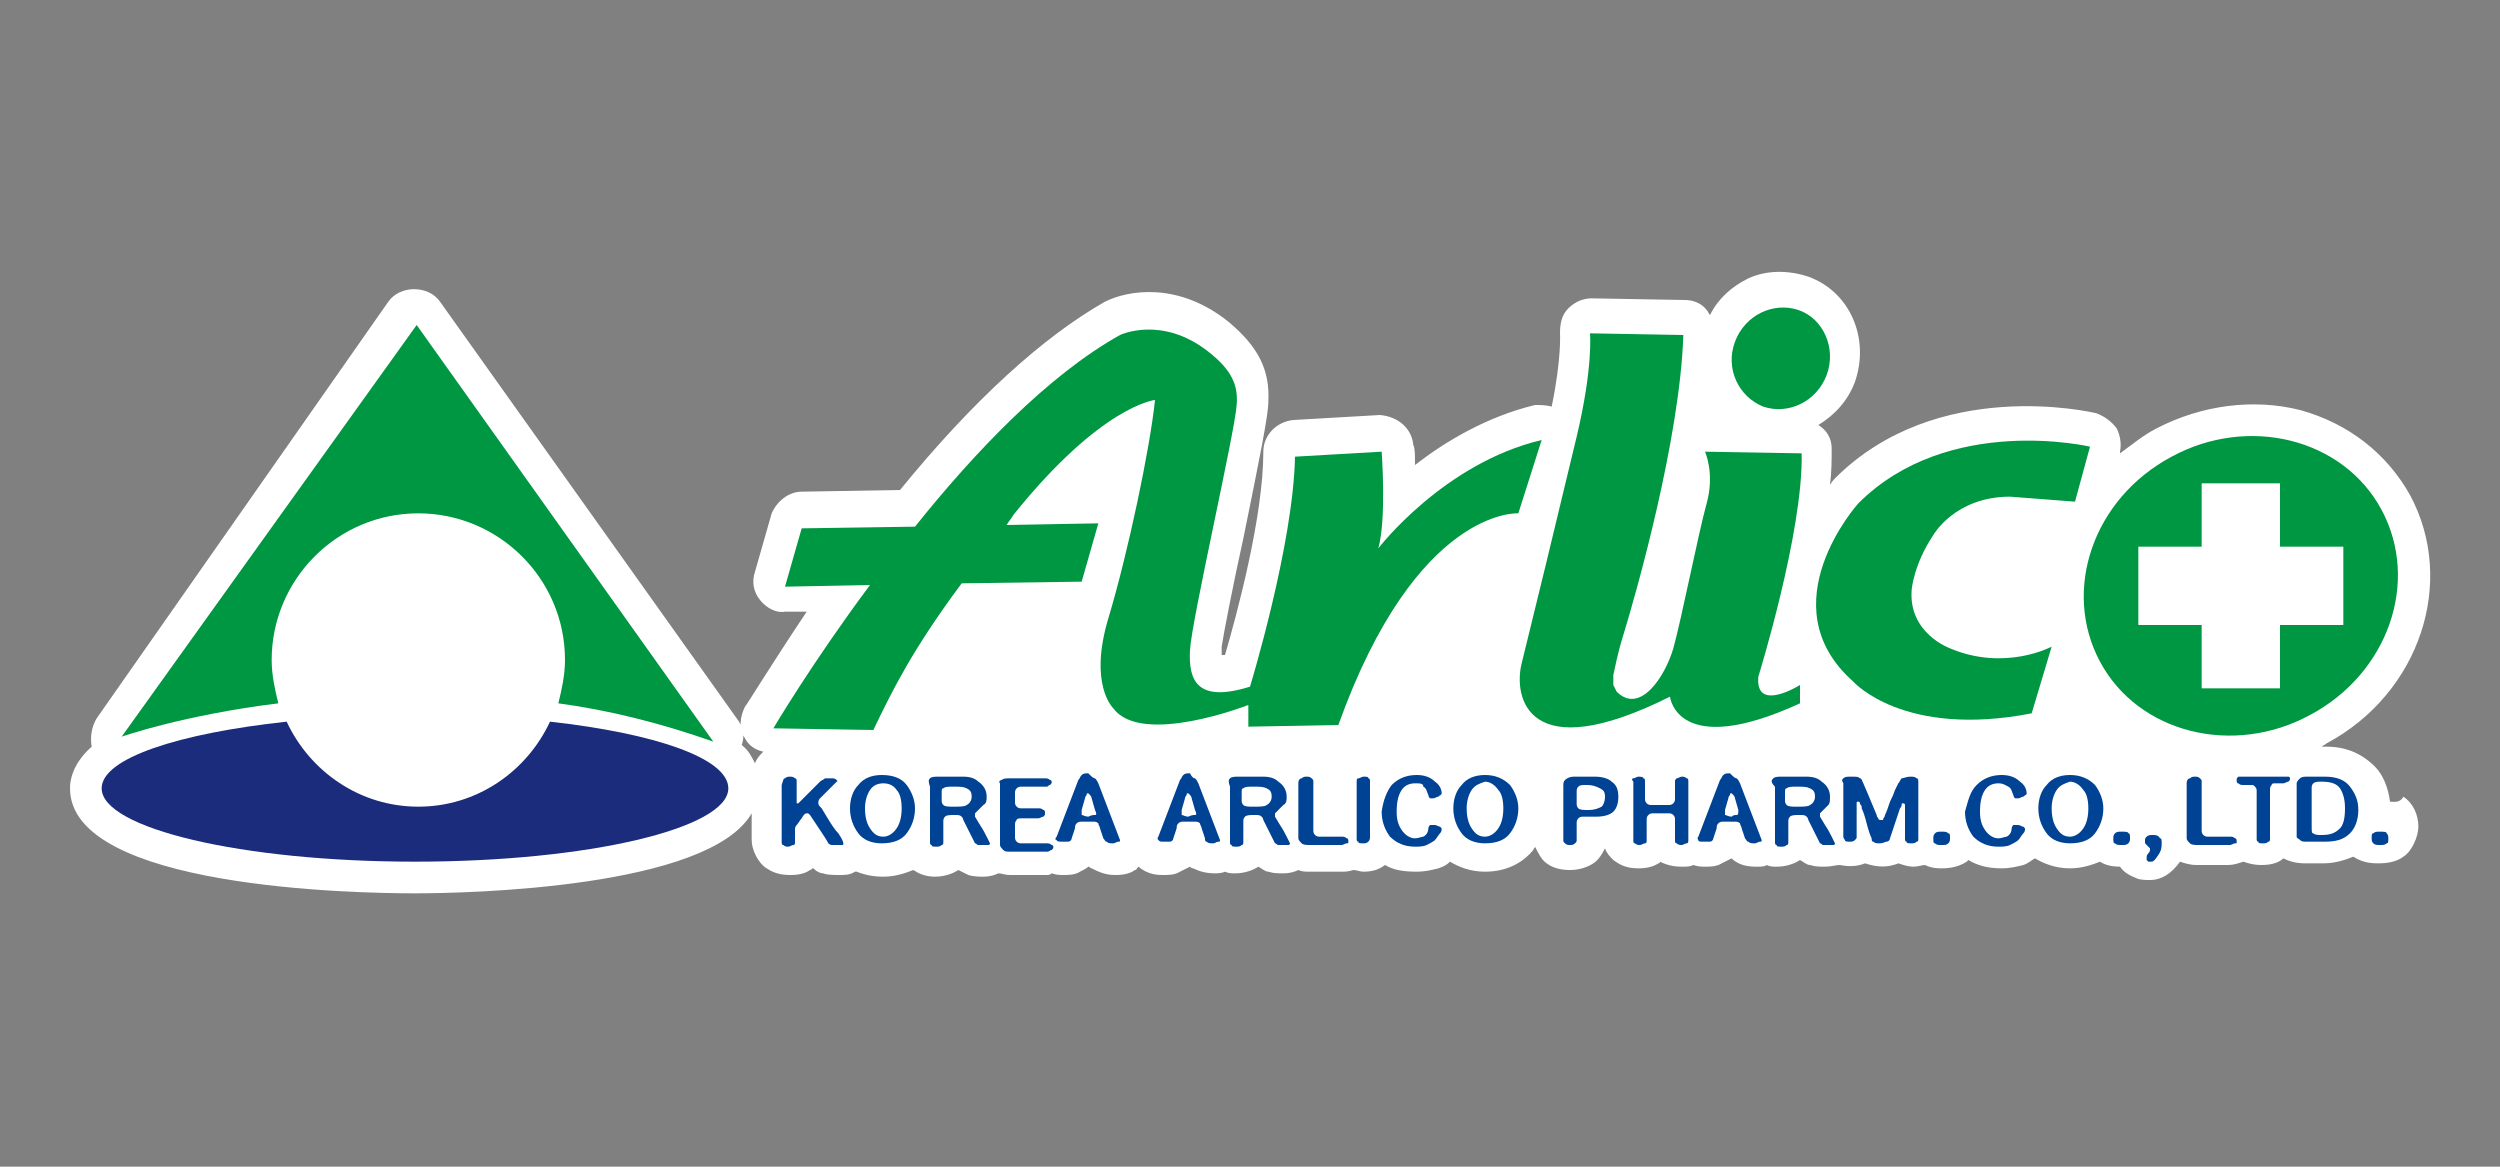 <?xml version="1.0" encoding="utf-8"?>
<!-- Generator: Adobe Illustrator 25.4.1, SVG Export Plug-In . SVG Version: 6.00 Build 0)  -->
<svg version="1.1" id="레이어_1" xmlns="http://www.w3.org/2000/svg" xmlns:xlink="http://www.w3.org/1999/xlink" x="0px"
	 y="0px" viewBox="0 0 150 70" style="enable-background:new 0 0 150 70;" xml:space="preserve">
<rect x="0" y="0" width="150" height="70" fill="#808080" stroke="none"/>
<style type="text/css">
	.st0{fill:#EF9429;}
	.st1{fill:#EF942A;}
	.st2{fill:#252121;}
	.st3{fill:#262222;}
	.st4{fill:#2B2626;}
	.st5{fill:#272323;}
	.st6{fill:#2E2828;}
	.st7{fill:#221F20;}
	.st8{fill:#252122;}
	.st9{fill:#232020;}
	.st10{fill:#2C2626;}
	.st11{fill:#352E2D;}
	.st12{fill:#393130;}
	.st13{fill:#3E3635;}
	.st14{fill:#3F3735;}
	.st15{fill:#FFFFFF;}
	.st16{fill:#040000;}
	.st17{fill:#B62529;}
	.st18{fill:#E72038;}
	.st19{fill:#686463;}
	.st20{fill:#E72138;}
	.st21{fill:#555555;}
	.st22{fill:#565555;}
	.st23{fill:#585757;}
	.st24{fill:#565656;}
	.st25{fill:#E72739;}
	.st26{fill:#E72A3A;}
	.st27{fill:#E72A39;}
	.st28{fill:#E72638;}
	.st29{fill:#E72939;}
	.st30{fill:#595858;}
	.st31{fill:#5A5858;}
	.st32{fill:#E7313D;}
	.st33{fill:#666261;}
	.st34{fill:#5E5B5B;}
	.st35{fill:#5B5A59;}
	.st36{fill:#5D5B5A;}
	.st37{fill:#D8D4D2;}
	.st38{fill:#009742;}
	.st39{fill:#1A2C7B;}
	.st40{fill:#004294;}
</style>
<g>
	<path class="st0" d="M75.3-73.5c-11.3-0.1-21.3-3.7-30-11c-0.5-0.4-1.5-0.8-0.9-1.6c0.5-0.7,1.2,0.1,1.7,0.4
		c17,8.9,34.5,10.1,52.5,3.3c0.8-0.3,1.9-1.3,2.5,0c0.5,1.1-0.8,1.5-1.5,1.9c-5.8,3.8-12.4,5.8-19.2,6.6
		C78.7-73.6,77-73.5,75.3-73.5z"/>
	<path class="st1" d="M102.5-87.6c0.9,0,2,0,3.1,0.3c0.8,0.2,1.2,0.7,1.2,1.5c-0.2,3.5-1.3,6.6-3.8,9.1c-0.3,0.3-0.6,0.7-1,0.4
		c-0.4-0.3,0-0.8,0.1-1.2c0.6-1.6,1.3-3.3,1.6-5c0.4-2,0.1-2.5-2-2.8c-1.9-0.2-3.7,0.1-5.5,0.3c-0.4,0-0.8,0.3-1-0.2
		c-0.2-0.5,0.3-0.7,0.6-0.9C97.8-87.2,100-87.6,102.5-87.6z"/>
	<path class="st2" d="M42.1-121.9c0.9-0.4,1.9-0.8,2.9-0.8c1.2,0,2.2,0.4,2.6,1.7c0.4,1.4-0.1,2.7-1.3,3.4c-1.3,0.7-2.8,0.9-4.3,0.9
		c-0.6,0-0.7-0.4-0.7-0.8c0-0.5,0.5-0.3,0.7-0.3c1.1-0.1,2.2-0.2,3.2-0.6c0.8-0.3,1.3-0.9,1.2-1.8c-0.2-1-1-1.3-1.9-1.2
		c-1.1,0.1-2,0.5-2.7,1.2c-0.4,0.4-0.7,0.5-1.2,0.2c-0.6-0.3-0.2-0.7-0.1-1.1c0.1-0.4,0.2-0.8,0.3-1.2c0.4-1.7,0.4-1.8-1.4-1.8
		c-0.4,0-1,0.2-1-0.5c0-0.9,0.7-0.6,1.1-0.6c1,0,1.9,0.1,1.7-1.4c-0.1-1.3,0.9-0.3,1.5-0.7c-0.2,0.7-0.5,1.4-0.2,1.8
		c0.4,0.5,1,0,1.6,0c0.7-0.1,1.5-0.2,2.2-0.3c0.4-0.1,0.6,0,0.7,0.4c0,0.4,0.1,0.7-0.4,0.8c-0.8,0.1-1.6,0.3-2.5,0.4
		C42.1-124.1,42-124.1,42.1-121.9z"/>
	<path class="st3" d="M53.1-125c-0.4,1,0,2.1-0.6,3.2c1.5-0.7,2.8-1.3,4.3-1.2c1.3,0.1,2.2,0.6,2.6,1.9c0.3,1.3,0,2.4-1.1,3.1
		c-1.4,0.9-3,1-4.7,1.1c-0.6,0-0.7-0.4-0.7-0.8c0-0.5,0.5-0.3,0.7-0.3c1-0.2,2.1-0.3,3.1-0.6c0.9-0.3,1.7-0.9,1.4-2
		c-0.2-1.1-1.1-1.3-2-1.2c-1.3,0.1-2.4,0.5-3.4,1.4c-0.4,0.3-0.6,0.4-1.1,0.2c-0.5-0.3-0.3-0.7-0.2-1.1c0.1-0.9,0.4-1.8,0.4-2.7
		C51.7-125.1,52.1-125.3,53.1-125z"/>
	<path class="st4" d="M32.7-118.6c0.8-0.1,1.6-0.1,2.3-0.2c0.5-0.1,0.7,0,0.8,0.5c0.1,0.4,0.1,0.7-0.5,0.8c-1.8,0.2-3.7,0.4-5.5,0
		c-0.9-0.2-1.6-0.7-1.9-1.6c-0.3-1,0.1-2,0.7-2.8c0.3-0.4,0.6-0.3,1-0.1c0.3,0.2,0.2,0.4,0.1,0.7c-1,2.1-0.6,2.8,1.8,2.9
		C31.8-118.6,32.2-118.6,32.7-118.6C32.7-118.6,32.7-118.6,32.7-118.6z"/>
	<path class="st5" d="M30.3-123.8c0.4-0.3,0.7-0.6,1.3-1c-1.1,0-1.8,0-2.6,0c-0.4,0-0.7,0-0.7-0.6c0-0.5,0.2-0.6,0.7-0.6
		c1.8-0.1,3.6-0.2,5.4-0.3c0.4,0,0.6-0.1,0.7,0.4c0,0.4,0.1,0.7-0.4,0.9c-1.1,0.3-2.1,0.9-3.1,1.6C31-123,30.8-123.4,30.3-123.8z"/>
	<path class="st6" d="M53.8-127.4c1.1,0.3,2.2,0.5,3.4,0.8c0.5,0.1,0.5,0.4,0.4,0.8c-0.1,0.5-0.4,0.5-0.8,0.4
		c-1-0.3-2.1-0.5-3.1-0.8c-0.3-0.1-0.9,0.1-0.7-0.5C53-127.1,53.2-127.5,53.8-127.4z"/>
	<path class="st7" d="M72.3-104.1c-0.1-2.5-1.6-4.1-4-4.6c-2.8-0.5-4.8,0.6-6.1,3.1c-2.1-4.2-7-4.4-9.4-0.4
		c-0.3-2.4-0.3-2.4-2.8-2.4c-0.1,0-0.3,0-0.4,0c-1.3-0.2-1.8,0.3-1.8,1.7c0.1,4.9,0,9.8,0,14.8c0,4.2-0.6,3.5,3.6,3.6
		c1.2,0,1.5-0.4,1.5-1.6c0-3.5,0-7.1,0-10.6c0-0.7,0.1-1.5,0.3-2.2c0.4-1,1.2-1.5,2.3-1.4c1.1,0.1,1.7,0.7,1.9,1.8
		c0.1,0.7,0.2,1.4,0.2,2.1c0,2.9,0,5.8,0,8.6c0,3.8-0.5,3.2,3.3,3.3c1.3,0,1.8-0.4,1.8-1.7c-0.1-3.6,0-7.1,0-10.7
		c0-1.1,0.2-2.2,1.3-2.9c1.6-1,3.3-0.1,3.4,2.1c0.1,3.2,0,6.4,0.1,9.6c0.1,4.3-0.9,3.6,3.8,3.6c0.1,0,0.2,0,0.3,0c0.7,0,1-0.4,1-1.1
		C72.3-94.3,72.4-99.2,72.3-104.1z"/>
	<path class="st7" d="M43.6-96.1c0-2.7,0.2-5.5-0.2-8.2c-0.2-1.4-0.9-2.5-2-3.4c-2.8-2-8.5-1.8-11.1,0.5c-0.7,0.6-1.3,1.4-1.7,2.4
		c-0.7,1.8-0.6,2.1,1.3,2.2c0.6,0.1,1.2,0.1,1.8,0.2c0.7,0.1,1.1-0.1,1.4-0.8c0.6-1.5,1.7-2.1,3.3-1.9c1.4,0.2,2,1.1,2.1,3
		c0.1,1.6-1.2,0.8-1.8,1.2c-0.2,0.1-0.5,0-0.8,0.1c-1.8,0.2-3.6,0.5-5.2,1.5c-2.6,1.6-3.7,4.8-2.6,7.8c0.9,2.5,3.2,3.7,6.4,3.3
		c1.9-0.2,3.3-1.2,4.7-2.5c0.2,0.2,0.3,0.4,0.5,0.6c1.8,2.3,1.8,2.3,4,0.4c0.3-0.3,0.6-0.6,1-0.8c0.7-0.5,0.7-1,0.2-1.6
		C43.7-93.3,43.6-94.6,43.6-96.1z M38.4-96.8c0,1.1-0.1,2.1-0.6,3c-0.5,1.1-1.3,1.9-2.6,2c-0.9,0-1.5-0.3-1.9-1.1
		c-0.5-1.2-0.5-2.3,0.3-3.4c0.7-1,3.2-1.9,4.4-1.6C38.9-97.9,38-97.1,38.4-96.8z"/>
	<path class="st7" d="M91.4-96.2c0-2.6,0-5.2-0.1-7.8c0-1.5-0.8-2.7-2-3.6c-2.8-2-8.4-1.8-11.1,0.5c-0.7,0.6-1.3,1.3-1.6,2.2
		c-0.8,1.9-0.7,2.2,1.4,2.4c0.5,0,0.9,0.1,1.4,0.2c0.9,0.2,1.4-0.1,1.8-1c0.5-1.5,2.3-2.2,3.8-1.5c1,0.4,1.6,1.8,1.4,3.2
		c-0.2,1.1-1.2,0.5-1.8,0.8c-0.3,0.1-0.6,0-1,0.1c-2.3,0.3-4.6,0.7-6.3,2.5c-1.8,2-2.1,4.3-1.4,6.7c0.7,2.1,2.2,3.1,4.3,3.4
		c2.7,0.3,4.9-0.5,6.8-2.6c0.2,0.3,0.4,0.5,0.6,0.7c1.7,2.2,1.8,2.2,3.8,0.4c0.3-0.3,0.7-0.6,1.1-0.9c0.7-0.5,0.8-1,0.2-1.6
		C91.5-93.3,91.4-94.7,91.4-96.2z M86.2-96.5c0,0.7-0.1,1.7-0.5,2.6c-0.6,1.2-1.4,2.1-2.8,2c-1,0-1.6-0.6-1.8-1.4
		c-0.3-1.3-0.3-2.6,0.8-3.6c1.1-1,2.5-1.2,3.9-1.1C86.2-98.1,86.2-98,86.2-96.5z"/>
	<path class="st7" d="M145.5-103.6c-0.1-3-1.5-4.6-4-5.1c-2.6-0.5-4.1,0.2-6.1,3.3c-0.2-3-0.2-3-3-3c0,0-0.1,0-0.1,0
		c-1.3-0.2-1.8,0.3-1.8,1.7c0.1,4.9,0,9.8,0,14.8c0,4.2-0.9,3.5,3.8,3.6c0.9,0,1.2-0.4,1.2-1.3c0-2,0-4,0-6c0-2-0.2-4,0.2-6
		c0.3-1.6,1.4-2.7,2.6-2.6c1.2,0.1,1.8,1,2,2.7c0,0.4,0,0.7,0,1.1c0,2.8,0,5.6,0,8.4c0,3.8,0,3.8,3.8,3.6c0.1,0,0.2,0,0.3,0
		c0.6,0,0.9-0.3,0.9-1C145.5-94.1,145.6-98.8,145.5-103.6z"/>
	<path class="st7" d="M112.8-104.9c-2.3,4.3-2.3,8.8,0.1,13c2.6,4.8,9.2,5.3,12.6,1c1.7-2.1,2.3-4.7,2.4-7.4c0-2.4-0.4-4.7-1.7-6.8
		C123.1-110.2,115.6-110.2,112.8-104.9z M121.8-93.8c-0.4,1.1-1.1,1.9-2.3,1.9c-1.3,0-2-0.8-2.3-1.9c-0.8-3-0.9-6.1-0.1-9.2
		c0.3-1.2,1.2-2,2.5-2c1.3,0.1,1.9,0.9,2.2,2.1c0.4,1.5,0.5,3,0.5,4.5C122.4-96.8,122.4-95.3,121.8-93.8z"/>
	<path class="st7" d="M108-94c-1.8-0.7-3.7-1-5.9-1c2.1-3,4-5.8,6-8.5c0.8-1.1,1.1-2.2,1.1-3.5c0-1.2-0.4-1.5-1.5-1.5
		c-3.1,0.1-6.2,0-9.3,0c-3.1,0-2.5,0-2.6,2.6c-0.1,1.2,0.5,1.5,1.6,1.5c1.7-0.1,3.5,0,5.4,0c-2.1,3-3.9,5.8-5.9,8.4
		c-1.4,1.8-1.9,3.7-1.7,5.9c0.1,1.1,0.3,1.4,1.4,0.9c3.8-1.8,7.7-1.7,11.5,0c1.2,0.5,1.5,0.3,1.5-0.9c0-0.5,0-0.9,0-1.4
		C109.7-92.8,109.2-93.5,108-94z"/>
	<path class="st3" d="M110.7-122.5c0-3,0-3.1-3-3c-0.9,0-1.4-0.2-1.2-1.2c0.1-0.4,0.3-0.9-0.6-0.9c-0.7,0-0.8,0.4-0.7,0.9
		c0.2,1-0.3,1.2-1.2,1.2c-2.9,0-2.9,0-2.9,2.9c0,0.8,0,1.6,0,2.4c0,0.3,0,0.6,0.3,0.7c0.3,0.1,0.6,0.1,0.8-0.2
		c0.7-1.2,1.9-0.6,2.7-0.5c0.7,0.1,0.2,1.1,0.3,1.7c0.1,0.5,0,0.9,0,1.4c0,0.5,0.2,0.6,0.7,0.6c0.5,0,0.6-0.3,0.6-0.7
		c0-0.8,0-1.6,0-2.4c0-0.3-0.1-0.8,0.3-0.8c0.9,0.1,1.9-0.5,2.8,0.4c0.4,0.4,1.1,0.5,1.1-0.4C110.8-121,110.7-121.8,110.7-122.5z
		 M103.8-121.4c-1.3,0.1-1.4-0.4-1.5-1.5c0-1.2,0.4-1.4,1.5-1.4c1.1,0,1.8,0.1,1.4,1.5C105.6-121.5,104.8-121.5,103.8-121.4z
		 M107.9-121.4c-1.3,0.2-1.3-0.5-1.4-1.5c-0.1-1.3,0.4-1.7,1.5-1.3c1.3-0.3,1.5,0.2,1.6,1.4C109.8-121.2,108.8-121.6,107.9-121.4z"
		/>
	<path class="st8" d="M80.2-117.5C80.2-117.5,80.2-117.5,80.2-117.5C80.2-117.5,80.3-117.5,80.2-117.5
		C80.3-117.5,80.2-117.5,80.2-117.5z"/>
	<path class="st8" d="M80.3-117.6C80.3-117.6,80.3-117.6,80.3-117.6C80.2-117.6,80.2-117.6,80.3-117.6z"/>
	<path class="st8" d="M84.6-117.9c-0.8-0.6-1.5-1-0.7-2.2c0.5-0.8,0.6-1.8,0.8-2.8c0.2-0.8,0.1-1.3-0.9-1.2c-0.7,0.1-1.4,0-2.1,0
		c-0.7,0-1.2,0-1.2-1c0-0.9,0.3-1.1,1.1-1.1c1,0.1,1.9,0,2.9,0c0.5,0,0.7-0.2,0.7-0.6c0-0.5-0.4-0.4-0.7-0.4c-1.3,0-2.7,0.1-4,0
		c-0.9-0.1-1.1,0.3-1.1,1.1c0,2.6,0.3,5.3-0.5,7.9c0.1,0.5-0.4,0.6-0.6,0.9c0.8,1.7,1.2-0.1,1.8-0.2c0,0,0,0,0,0c0,0,0,0,0,0
		c0,0,0,0,0,0c0,0,0,0,0,0c0,0,0,0,0,0c0,0,0,0,0,0c-0.2-1.4,0.5-2.7,0.3-4.4c1.6,3.3,1.6,3.3-0.3,4.4c0,0,0,0,0,0.1c0,0,0,0,0,0
		c0.3,1.2,0.5,1.3,1.3,0.5c0.9-0.9,1.6-0.9,2.4,0c0.3,0.4,0.8,0.7,1.2,0C85.7-117.7,84.9-117.7,84.6-117.9z M80.9-122.8
		c0.1,0,0.2,0,0.3,0c2.9-0.1,3,0,1.6,2.7C81.7-120.7,82.4-122.6,80.9-122.8z"/>
	<path class="st8" d="M80.3-117.5C80.3-117.5,80.3-117.6,80.3-117.5C80.3-117.6,80.3-117.6,80.3-117.5
		C80.3-117.5,80.3-117.5,80.3-117.5z"/>
	<path class="st8" d="M80.3-117.6C80.3-117.6,80.2-117.6,80.3-117.6C80.2-117.6,80.2-117.6,80.3-117.6
		C80.3-117.6,80.3-117.6,80.3-117.6z"/>
	<path class="st8" d="M68.7-118.1c-2.8-0.7-3.5-2.5-1.6-4.7c1-1.2,2.2-2.3,3.9-2.5c0.5-0.1,0.7-0.2,0.7-0.8c0-0.7-0.5-0.6-0.9-0.5
		c-2.6,0.2-5.3,0.3-7.9,0.4c-0.6,0-0.8,0.1-0.8,0.8c0,0.8,0.5,0.6,1,0.5c1.2-0.1,2.5-0.2,3.7-0.3c0.3-0.2,0.7-0.3,1-0.1
		c0.1,0.1-0.1,0.4-0.4,0.4c-0.7,0.6-1.3,1.3-1.9,2.1c-0.8,1.2-1.1,2.6-0.4,3.9c0.8,1.5,2.2,1.9,3.7,2.1c0.3,0,0.5,0,0.7-0.3
		C70.2-118.1,69.2-118,68.7-118.1z"/>
	<path class="st5" d="M88.8-125.4c1,0.1,1.9,0,2.9,0c0.3,0,0.6,0,0.6,0.4c0,0.4-0.2,0.5-0.5,0.5c-0.7,0-1.5,0-2.2,0
		c-0.5,0-0.7,0.1-0.7,0.6c0,0.5,0.4,0.4,0.7,0.4c1.2,0,2.3,0,3.5,0c1.1,0,2.2,0,3.3,0c0.4,0,0.8,0.1,0.7-0.5c0-0.6-0.4-0.5-0.8-0.5
		c-0.7,0-1.4,0-2.1,0c-0.4,0-0.8,0.1-0.7-0.5c0-0.5,0.4-0.4,0.7-0.4c1.1,0,2.1,0,3.2,0c0.4,0,0.9,0.1,0.8-0.6c0-0.6-0.4-0.5-0.8-0.5
		c-1.1,0-2.1,0-3.2,0c-0.5,0-0.9,0-0.7-0.6c0.1-0.3,0.1-0.5-0.3-0.5c-0.3,0-0.9-0.3-0.9,0.3c0,1-0.7,0.8-1.2,0.8c-0.7,0-1.5,0-2.2,0
		c-0.4,0-1.1-0.4-1.2,0.5C87.7-125,88.4-125.4,88.8-125.4z"/>
	<path class="st9" d="M78.7-124.4c0-2.9,0-2.9-2.8-2.7c0,0-0.1,0-0.1,0c-0.5-0.1-0.7,0.2-0.7,0.7c0.1,2.3,0.1,4.6,0.1,6.9
		c1.2,0,2.4,0,3.6,0C78.7-121.2,78.7-122.8,78.7-124.4z M76.6-126.2c0.7,0,1.1-0.1,1.1,0.6c0,0.6-0.1,0.8-0.8,0.8
		c-0.5,0-0.9-0.1-0.9-0.7C76-126.2,76.4-126.3,76.6-126.2z M77.7-123.4c0,0.6-0.2,0.8-0.8,0.8c-0.5,0-0.9-0.1-0.9-0.8
		c0-0.6,0.4-0.6,0.6-0.6C77.2-124,77.7-124.1,77.7-123.4z M76.8-120.4c-0.5,0-0.7-0.2-0.8-0.7c0-0.7,0.4-0.7,0.9-0.7
		c0.5-0.1,0.7,0.1,0.7,0.7C77.7-120.4,77.3-120.4,76.8-120.4z"/>
	<path class="st10" d="M96.7-120.6c0,0.7,0.6,0.7,0.9,0.4c0.6-0.5,0.2-1.3,0.3-1.9c0.1-0.6-0.4-0.5-0.8-0.5c-1.4,0-2.8,0-4.2,0
		c-1.1,0-2.2,0-3.3,0c-1.7,0-1.9,0.3-1.6,1.9c0.1,0.4,0.2,0.6,0.6,0.6c0.4,0,0.6-0.2,0.6-0.6c-0.1-0.8,0.4-0.9,1-0.9
		c1.8,0,3.6,0,5.4,0C96.3-121.5,96.8-121.6,96.7-120.6z"/>
	<path class="st4" d="M97.7-119c-0.3-0.1-0.5,0.1-0.5,0.3c0,1.4-1,0.9-1.7,0.9c-1.1,0-0.5-0.9-0.6-1.4c-0.1-0.4-0.1-0.9,0-1.4
		c0-0.4,0-0.6-0.5-0.6c-0.4,0-0.7,0-0.7,0.6c0,0.5,0,0.9,0,1.4c0,0.3,0,0.6,0,0.8c0,0.6-0.2,1.5,0.7,1.6c1.2,0.1,2.4,0.5,3.5-0.3
		c0.4-0.3,0.4-0.9,0.4-1.4C98.2-118.9,97.9-118.9,97.7-119z"/>
	<path class="st6" d="M91.6-121.1c-0.4,0-0.8-0.2-0.8,0.4c-0.1,1.9-1.3,2.8-3,3.2c0.5,1.1,0.5,1.1,1.5,0.7c1.8-0.6,2.5-2,2.8-3.8
		C92-120.9,92-121.1,91.6-121.1z"/>
	<path class="st11" d="M75.4-119c0,0.6-0.4,1-0.7,1.5c-0.2,0.3-0.2,0.5,0.1,0.8c0.4,0.3,0.6,0.2,0.8-0.2c0.4-0.7,0.8-1.4,1.1-2
		C76.3-119.2,75.9-119.5,75.4-119z"/>
	<path class="st12" d="M79-118.1c-0.4-0.1-0.5-0.5-0.6-0.8c-0.4-0.5-0.9-0.4-1.3,0c0.5,0.5,0.4,1.5,1.3,1.6
		C78.3-117.8,78.8-117.9,79-118.1z"/>
	<path class="st12" d="M79-118.1c-0.2,0.3-0.7,0.3-0.6,0.9C78.6-117.6,79.1-117.7,79-118.1z"/>
	<path class="st13" d="M71.1-124.5c-0.2-0.1-0.5,0.3-0.5,0.4c0.4,0.6,0.8,1.2,1.4,1.5c0.2,0.1,0.4-0.2,0.4-0.5
		C72.1-123.6,71.7-124.1,71.1-124.5z"/>
	<path class="st14" d="M69.7-123.4c-0.2,0.1-0.5,0.3-0.4,0.5c0.4,0.5,0.9,1,1.4,1.5c0.2,0.1,0.5-0.3,0.5-0.4
		C70.8-122.5,70.4-123.1,69.7-123.4z"/>
</g>
<g id="g3292">
	<path id="path3094" class="st15" d="M176.5-89.2c-3.6-0.6-6.6-2.8-8.3-6c-0.9-1.8-1.2-3.1-1.2-5.2c0-1.8,0.3-3.1,1-4.7
		c1.5-3.3,4.6-5.6,8.2-6.3c0.9-0.2,3.1-0.1,4,0c1.6,0.3,2.9,0.9,4.2,1.7c2.2,1.4,3.9,3.9,4.6,6.5c1.6,6.2-2.4,12.5-8.7,13.8
		C179.5-89.1,177.5-89.1,176.5-89.2z"/>
	<path id="path3065" class="st16" d="M217.1-89.7c-1.8-0.4-3.4-1.4-4.5-2.9c-1.1-1.5-1.7-3.1-1.8-5.1c-0.1-1.9,0.2-3.3,1-4.8
		c1.8-3.6,5.8-5.3,9.3-3.9c0.3,0.1,0.7,0.3,0.8,0.4c0.4,0.2,0.4,0.2,0.4-0.1v-0.3h1.9h1.9v8.2v8.2h-1.9h-1.9v-0.3c0-0.2,0-0.3,0-0.3
		c0,0-0.4,0.2-0.8,0.3c-0.4,0.2-1,0.4-1.2,0.5C219.6-89.6,217.8-89.6,217.1-89.7L217.1-89.7z M219.6-93.7c2.3-0.8,3.4-4.2,2.3-6.8
		c-1.1-2.6-3.9-3.3-5.7-1.4c-0.9,0.9-1.4,2.3-1.4,3.7c0,2.2,1.4,4.2,3.2,4.7C218.3-93.5,219.1-93.6,219.6-93.7z M253.3-89.8
		c-2.1-0.5-3.9-1.9-4.9-3.8c-0.8-1.6-0.8-1.5-0.8-7.6v-5.3h1.9h1.9v5c0,5.5,0,5.5,0.5,6.4c0.7,1.1,2.1,1.7,3.3,1.5
		c1.3-0.3,2.2-1,2.6-2.2c0.2-0.5,0.2-0.7,0.2-5.6v-5.1l1.9,0l1.9,0v8.2v8.2H260c-1.9,0-1.9,0-1.9-0.2c0-0.2,0-0.2-0.4,0
		c-0.9,0.4-1.5,0.5-2.7,0.6C254.2-89.6,253.7-89.7,253.3-89.8L253.3-89.8z M271.9-89.8c-2.1-0.6-3.7-2.3-4.1-4.5
		c-0.1-0.5-0.1-1.6-0.1-4.5l0-3.8h-1.4h-1.4v-2v-2l1.4,0l1.4,0v-2.1v-2.1h1.9h1.9v2v2l0.2,0c0.1,0,1.4,0,2.9,0l2.7,0l0,2v2h-2.9
		h-2.9v3.5c0,2,0,3.7,0.1,4c0.1,0.7,0.4,1.1,1,1.3c0.2,0.1,0.6,0.2,0.8,0.2c0.4,0,1-0.3,1.3-0.7c0.2-0.2,0.4-0.4,0.5-0.4
		c0.2,0,3.6,0.9,3.6,1c0.1,0.1-0.6,1.3-0.9,1.7c-0.6,0.9-1.6,1.6-2.8,2C274.4-89.6,272.8-89.6,271.9-89.8L271.9-89.8z M286.6-89.8
		c-1.6-0.4-3.3-1.3-4.4-2.6c-2.2-2.3-2.9-5.6-2-8.7c0.8-2.7,2.7-4.8,5.2-5.6c0.5-0.2,0.9-0.2,1.8-0.3c1.3-0.1,2,0.1,3,0.4
		c2.9,1.2,4.9,4.2,5.1,7.7c0,0.6,0,1.1,0,1.3l-0.1,0.3h-5.5c-6.2,0-5.6-0.1-5.3,0.8c0.7,2,2.9,3.2,4.8,2.7c0.7-0.2,1.3-0.6,1.8-1.1
		c0.3-0.3,0.5-0.5,0.6-0.5c0,0,0.8,0.5,1.7,1l1.6,0.9l-0.2,0.3c-0.3,0.5-1.7,1.8-2.3,2.2c-0.6,0.4-1.6,0.8-2.3,1
		C289.4-89.6,287.4-89.6,286.6-89.8L286.6-89.8z M290.8-100.9c-0.2-1.2-1.4-2.3-2.7-2.4c-1.4-0.1-2.9,0.7-3.5,1.9
		c-0.4,0.8-0.6,0.7,3,0.7h3.3L290.8-100.9z M232.5-90l-1.9,0v-11v-11h1.9h1.9v5.7v5.7l3-3l3-3h2.8h2.8l-3.8,3.8l-3.8,3.8l4.3,4.4
		l4.3,4.4h-2.8h-2.8l-3.4-3.4c-1.9-1.9-3.4-3.4-3.5-3.4c0,0-0.1,1.5-0.1,3.4l0,3.4L232.5-90z M194-100.3v-10.3l3.9,0
		c4.4,0,4.3,0,5.7,0.7c1.9,0.9,3.2,2.6,3.7,4.6c0.6,2.5-0.2,5.2-2.1,7l-0.6,0.6l2.8,3.8c1.6,2.1,2.8,3.8,2.8,3.8c0,0-1.1,0-2.4,0
		h-2.4l-2.4-3.2l-2.4-3.2h-1.3h-1.3v3.2v3.2h-2h-2V-100.3z M201.4-100.5c0.9-0.3,1.5-0.8,2-1.8c0.2-0.4,0.2-0.6,0.2-1.2
		c0-0.6,0-0.8-0.2-1.3c-0.3-0.7-1-1.3-1.6-1.7c-0.5-0.2-0.6-0.2-2.1-0.3l-1.6,0v3.2v3.2h1.5C200.7-100.3,200.9-100.4,201.4-100.5z
		 M298.3-98.3v-8.2h2c1.9,0,2,0,2,0.2c0,0.2,0,0.2,0.3,0c0.9-0.4,1.6-0.6,2.9-0.6c1.5,0,2,0.1,3,0.6c0.9,0.4,1.5,0.9,2.2,1.6
		c0.7,0.8,1.3,1.6,1.6,2.7l0.3,0.8l0,5.6l0,5.6h-1.9h-1.9l0-5.2c0-5,0-5.2-0.2-5.6c-0.6-1.4-1.7-2.1-3.1-2.1c-1.3,0-2.3,0.7-2.9,1.8
		l-0.3,0.6l0,5.3l0,5.3h-2h-2V-98.3z"/>
	<path id="path3067" class="st17" d="M176.5-89.2c-3.6-0.6-6.6-2.8-8.3-6c-0.9-1.8-1.2-3.1-1.2-5.2c0-1.8,0.3-3.1,1-4.7
		c1.5-3.3,4.6-5.6,8.2-6.3c0.9-0.2,3.1-0.1,4,0c1.6,0.3,2.9,0.9,4.2,1.7c2.2,1.4,3.9,3.9,4.6,6.5c1.6,6.2-2.4,12.5-8.7,13.8
		C179.5-89.1,177.5-89.1,176.5-89.2z M176.7-96.1V-98l0.8,0l0.8,0l1.4,1.9l1.4,1.9l1.5,0c1.2,0,1.5,0,1.4-0.1c0-0.1-0.8-1.1-1.7-2.2
		l-1.6-2.1l0.5-0.5c2.3-2.3,1.2-6.2-1.9-7c-0.3-0.1-1.1-0.1-2.7-0.1l-2.2,0v6.1v6.1h1.2h1.2V-96.1z M176.7-102.2v-1.9l0.8,0
		c1,0,1.4,0.1,1.8,0.4c0.4,0.4,0.6,0.8,0.6,1.4c0,0.6-0.2,1.1-0.7,1.4c-0.4,0.3-0.8,0.4-1.8,0.4l-0.8,0V-102.2z"/>
</g>
<g>
	<path class="st18" d="M-123.7-97.2c-0.7-0.2-1.9,0.2-2-0.5c-0.2-1.4-0.8-3.2,0.3-4.2c2.3-2.4,4.7-5.1,8.3-5.7
		c0.7-0.1,1.2-0.4,1.3-1.2c-2.9,0-5.8,0-8.7,0c-0.3,0-0.8-0.1-0.7,0.5c0.1,0.4,0.1,0.7,0.6,0.7c0.7,0.1,1.5,0.1,2.3,0.5
		c-1.3,1.6-2.9,2.6-4.4,3.9c-0.4,0.4-0.6-0.2-0.8-0.4c-1.2-1.5-2.4-3-3.5-4.5c-0.2-0.3-0.7-0.6-0.5-1c0.2-0.4,0.7-0.2,1.1-0.2
		c0.9-0.2,2.1,0.3,2.2-1.2c-3.4,0-6.7,0.1-10.1,0c-1.1,0-1.5,0.2-1.2,1.2c1.3,0.1,2.7-0.1,3.7,0.8c2.1,2,3.9,4.2,5.5,6.6
		c0.8,1.3,0.5,2.8,0.2,4.2c-0.2,0.9-1.4,0.6-2.2,0.8c-0.4,0.1-0.9,0-0.8,0.6c0,0.8,0.6,0.5,1,0.5c2.7,0,5.5,0,8.2,0
		c0.5,0,1.2,0.3,1.2-0.7C-122.6-97.6-123.3-97.1-123.7-97.2z"/>
	<path class="st18" d="M-60.3-102.9c0,0.5-0.3,1.1,0.7,1.2c0.8,0,1.2-0.2,1.4-1c0.6-2.7,1.3-5.4,1.9-8.1c-1.3,0-2.7,0-4,0
		C-60.3-108.1-60.3-105.5-60.3-102.9z"/>
	<path class="st19" d="M4.4-108.4c0.2,0.4,0.4,0.8,0.7,1.2l0,0l0,0c0,0,0,0,0,0h0c0,0.3,0.1,0.5,0.1,0.8v0c0,0,0,0,0,0
		c0.2-0.3,0.2-0.9,0.9-0.7c0-0.3,0-0.6,0-0.9C5.6-108.5,5.2-109.3,4.4-108.4z"/>
	<path class="st18" d="M-93.6-100.3c-1.1,0-1.4-0.6-1.4-1.6c0.1-1.5,0-3,0-4.5c0-1.1-0.2-2.3,1.5-2.2c0.3,0,0.6-0.2,0.6-0.6
		c0-0.6-0.5-0.4-0.8-0.4c-1.6,0-3.3,0-4.9,0c-0.3,0-0.9-0.3-0.9,0.4c0,0.7,0.6,0.5,0.9,0.5c1.1,0.1,1.3,0.7,1.2,1.6
		c-0.1,0.4,0,0.8,0,1.2c0.1,0.8-0.2,1.1-1,1c-1.4-0.1-2.8,0-4.1,0c-0.6,0-1.4,0.2-1.3-0.9c0-0.9-0.1-1.7,1.2-1.7
		c0.2,0,0.5-0.1,0.8-0.1c0.4,0,0.8-0.1,0.8-0.5c0-0.6-0.5-0.4-0.8-0.4c-1,0-2,0-3.1,0c-1.1,0-2.1,0-3.2,0c-0.3,0-0.8-0.2-0.8,0.4
		c0,0.5,0.3,0.6,0.7,0.5c1.9-0.2,2.2,0.9,2,2.4c-0.1,0.6,0,1.2,0,1.8c0,1.4,0.3,3.1-2,2.9c-0.4,0-0.7,0.2-0.6,0.7
		c0.1,0.4,0.5,0.3,0.7,0.3c1.7,0,3.4,0.1,5,0c0.6,0,1.7,0.5,1.7-0.5c0.1-0.9-1-0.5-1.6-0.6c-1.3-0.2-0.7-1.1-0.8-1.7
		c-0.1-0.6-0.1-1.2,0.8-1.2c1.6,0,3.2-0.1,4.7-0.2c0.3,0,0.6-0.1,0.8,0.3c0.6,1-0.2,2.7-1.3,3c-0.3,0.1-0.8,0-0.8,0.5
		c0,0.6,0.5,0.4,0.8,0.4c1.7,0,3.4,0,5,0c0.4,0,0.9,0.1,0.9-0.5C-92.8-100.4-93.3-100.3-93.6-100.3z"/>
	<path class="st20" d="M-75.3-100.9c3.6,1.9,7.4,1.9,11,0.1c3.5-1.7,3.5-5.9,0.1-7.9c-1.7-1-3.6-1.3-5.6-1.2c-2.5,0-4.1,0.4-5.6,1.2
		C-78.5-106.8-78.6-102.6-75.3-100.9z M-73.2-107.6c1.1-0.7,2.2-0.9,3.6-0.9c1.2,0,2.6,0.3,3.7,1.2c1.7,1.3,1.8,3.6,0.1,5
		c-2,1.6-5.7,1.7-7.7,0.1C-75.4-103.7-75.3-106.2-73.2-107.6z"/>
	<path class="st20" d="M-78.3-103.8c-0.1-1.8-1-2.9-2.5-3.6c-1.5-0.7-3.1-1-4.7-0.9c-1.5,0-3,0.2-4.5,0.8c-1.6,0.7-2.6,1.8-2.8,3.6
		c-0.1,1.9,0.7,3.2,2.3,4c3.2,1.6,6.6,1.6,9.8,0C-79-100.7-78.2-102-78.3-103.8z M-85.6-100.1c-2.7,0-4.7-1.4-4.7-3.5
		c0-2,1.9-3.4,4.7-3.4c2.9,0,4.8,1.4,4.8,3.5C-80.9-101.5-82.9-100.1-85.6-100.1z"/>
	<path class="st20" d="M-107.8-97.6c-1.5,0-1.9-1-2.4-2.1c-0.6-1.4-1.2-2.9-1.8-4.3c-0.3-0.7-0.7-1.4,0.6-1.4c0.4,0,0.6-0.3,0.5-0.6
		c0-0.5-0.4-0.3-0.7-0.3c-1.5,0-3.1-0.1-4.6,0c-0.6,0-1.7-0.5-1.9,0.4c-0.2,1,1.1,0.5,1.6,1.1c-0.4,0.8-0.8,1.7-1.4,2.6
		c-0.9,1.5-1.1,3.5-3.5,3.6c-0.3,0-0.4,0.4-0.4,0.7c0,0.5,0.4,0.3,0.7,0.3c1.4,0,2.7,0,4.1,0c0.4,0,0.8,0,0.8-0.5
		c0.1-0.5-0.3-0.6-0.7-0.7c-0.9-0.1-0.8-0.5-0.5-1.1c0.4-0.8,3.4-1.3,3.9-0.6c0.5,0.7,0.8,1.5,0.9,2.4c0.1,0.4-0.7,0.3-1.2,0.4
		c-0.4,0.1-0.5,0.3-0.5,0.6c0,0.5,0.4,0.3,0.7,0.3c1.8,0,3.7,0,5.5,0c0.3,0,0.7,0,0.7-0.4C-107.1-97.4-107.5-97.6-107.8-97.6z
		 M-116.3-101.8c0.4-0.9,0.8-1.8,1.4-2.9c0.2,0.4,0.3,0.6,0.4,0.9C-113.6-101.5-113.6-101.5-116.3-101.8z"/>
	<path class="st21" d="M4.8-107c0-0.1-0.1-0.2-0.1-0.3c-0.2,0-0.5,0-0.7,0c-0.2,0-0.3,0-0.5,0v0l0,0c-0.6,0-1.1,0-1.7,0
		c-0.3,0-0.7,0.1-0.6-0.4c0.2-0.7-0.1-0.8-0.6-0.8c-0.4,0-0.9-0.2-1.1,0.5c-0.5,1.5-1.3,2.7-2.5,3.7c-0.6,0.5-0.1,0.7,0.2,1.1
		c0.3,0.4,0.6,0.6,1,0.1c0.4-0.5,1-0.9,1.3-1.5c0.6-1.3,1.7-1.4,2.9-1.3c1,0,1.1,0.3,0.8,1.1c-0.8,2.4-2.8,3.5-5.1,4
		c-0.3,0.1-1,0-0.7,0.6c0.2,0.4,0.3,1,1,0.9c0.3,0,0.6-0.1,0.9-0.2c3.8-1.1,5.6-3.3,6-7.3C5-106.6,4.9-106.8,4.8-107z"/>
	<polygon class="st21" points="5.1,-107.2 5.1,-107.2 5.1,-107.2 	"/>
	<path class="st21" d="M5.1-107.2c-0.1,0-0.3,0-0.4,0c0,0.1,0.1,0.2,0.1,0.3c0.1,0.2,0.2,0.4,0.4,0.5v0C5.1-106.7,5.1-107,5.1-107.2
		z"/>
	<path class="st22" d="M-20.8-105.6c-1.2,0.3-1.8,0.1-1.6-1.3c0.1-0.6,0.1-1.1-0.8-1.1c-0.8,0-0.8,0.4-0.8,1c0,2,0,4,0,6
		c0,0.9,0.4,1.3,1.2,1.4c2,0.3,4.1,0.2,6.1,0.1c0.8,0,0.7-0.5,0.7-1c0-0.7-0.5-0.6-0.9-0.6c-1.3,0.1-2.5,0.2-3.8,0.2
		c-0.9,0-1.7,0.1-1.7-1.2c0-1.2,0.1-2,1.6-2c1.2,0,2.3-0.4,3.5-0.5c1.2-0.1,1.1-0.6,0.5-1.3c-0.1-0.1-0.2-0.3-0.3-0.4
		C-18.4-106.1-19.7-105.9-20.8-105.6z"/>
	<path class="st23" d="M-36.6-106.2c-1.6,0-3.3,0-4.9,0c-0.6,0-0.8,0.2-0.8,0.8c0,0.6,0.4,0.6,0.8,0.6c1.2,0,2.3,0,3.5,0
		c0.5,0,0.9,0,0.9,0.7c0,0.7-0.5,0.6-0.9,0.6c-1.1,0-2.1,0-3.2,0c-0.4,0-0.8,0-0.8,0.6c0,0.6,0.3,0.8,0.8,0.8c1.1,0,2.1,0,3.2,0
		c0.6,0,0.9,0.1,0.9,0.8c0,0.8-0.4,0.8-1,0.8c-1.1,0-2.1,0-3.2,0c-0.4,0-1.1-0.2-1.1,0.6c0,0.9,0.7,0.7,1.2,0.7c0.7,0,1.4,0,2.1,0
		c3.5,0,3.5,0,3.5-3.4c0-0.8,0-1.6,0-2.4C-35.5-105.9-35.8-106.2-36.6-106.2z"/>
	<path class="st24" d="M-6.4-106.4c-1.7,4-2.9,5.1-6.2,5.6c-0.4,0.1-1.2-0.3-1,0.6c0.1,0.8,0.5,1,1.4,0.9c3.1-0.5,5.3-1.9,6.7-4.8
		C-4.9-105.3-5.1-106-6.4-106.4z"/>
	<path class="st25" d="M-62.1-96.8c1.7,0.8,1,2.1,0.9,3.3c-0.9-1-1.9-2-2.8-3.1c-0.7-0.7-1.7-0.7-2.2-0.3c-0.7,0.6,0.6,0.4,0.6,0.9
		c0,0.1,0.1,0.2,0.1,0.3c-0.1,1.4,0.6,2.9-0.7,4.2c1.5,0.3,1.7,0.2,2.7-0.1c-1.3-0.8-1.6-2-0.9-3.8c1.3,1.4,2.6,2.8,3.9,4.2
		c0.7-2-0.7-4.1,1-5.8C-60.3-97-61.1-97-62.1-96.8z"/>
	<path class="st24" d="M-45.6-106c-1.2,3.5-3.6,5.3-7.6,5.2c0.1,1.4,0.9,1.7,2.1,1.5c2.8-0.5,5-1.9,6.3-4.5
		C-44.3-104.9-44.2-105.6-45.6-106z"/>
	<path class="st26" d="M-69.2-95.8c-0.1-0.1-0.1-0.3,0-0.4c0.9-0.9,0.1-0.7-0.4-0.7c-0.5,0-1,0-1.5,0c-0.3,0-0.6,0.3-0.4,0.5
		c0.9,0.6,0.1,1.1-0.1,1.5c-0.5,1.3-1,2.6-2.2,3.6c0.9,0,1.6,0,2.6,0c-1-0.7-0.7-1.4-0.2-1.8c0.6-0.4,1.5-0.4,2.1,0.1
		c0.6,0.6,0.4,1.2-0.5,1.7c1.1,0,2.1,0,3.4,0C-68.4-92.5-68.4-94.4-69.2-95.8z M-69.9-93.9c-0.1,0.2-0.9,0.2-1,0
		c-0.4-0.7,0.2-1.1,0.6-1.9C-70.1-95-69.5-94.6-69.9-93.9z"/>
	<path class="st27" d="M-81.5-96.9c-0.7,0-1.3,0-1.9,0c-0.7,0-0.7,0-0.5,0.8c0,0.2,0,0.4-0.1,0.6c-0.8,1.4-1.1,3.1-2.5,4.3
		c0.8,0,1.6,0,2.4,0c-0.7-0.7-0.7-1.5,0-1.8c0.6-0.3,1.5-0.4,2.1,0.2c0.5,0.5,0.7,1.2-0.7,1.7c1.4,0,2.3,0,3.4,0
		C-80.7-92.3-82.4-95.8-81.5-96.9z M-82.5-94c-0.2,0.4-0.8,0.1-1.4,0c0.3-0.7,0.5-1.2,0.8-1.8C-82.7-95.1-82.3-94.6-82.5-94z"/>
	<path class="st23" d="M-26.9-106.1c-0.8-0.1-0.6,0.6-0.6,0.9c-0.5,3-1.5,4.1-3.9,4.7c-0.4,0.1-1.2-0.2-1,0.7
		c0.1,0.7,0.6,0.9,1.4,0.8c3-0.6,5.1-3.1,5.1-6.1C-25.8-105.9-26.4-106-26.9-106.1z"/>
	<path class="st28" d="M-75.9-93.5c1.5,0,2.3-0.5,2.4-1.4c0.1-1.1-0.8-1.9-2.2-2c-1-0.1-2.1,0-3.3,0c1.6,1.2,1.7,4.2,0.4,5.6
		c1.1,0,2.2,0,3.3,0c-1.3-0.4-1.1-1.4-1.1-2.4c0-0.5,0-1,0-1.5c0-0.4-0.3-1,0.4-1.1c0.5-0.1,1,0.1,1.3,0.6c0.2,0.5,0.3,0.9-0.1,1.4
		C-75.1-93.9-75.8-94.1-75.9-93.5z"/>
	<path class="st29" d="M-85.9-97.6c-1.8,0-3.2,0-4.8,0c0.6,0.7,1.4,0.4,1.7,1c0.6,1.1-0.1,5.1-1.1,6.2c0.9,0.2,1.4-0.3,2-0.9
		c0.8-0.8,0.6-1.9,0.7-2.8C-87.2-95.4-87.8-96.9-85.9-97.6z"/>
	<path class="st30" d="M-10.2-105c0.2-0.3,0.8-0.6,0.5-0.9c-0.7-0.8-1.7-1.4-2.8-1.7c-0.7-0.3-0.9,0.6-1.4,1c1,0.6,1.8,1.2,2.6,1.8
		C-10.8-104.7-10.4-104.6-10.2-105z"/>
	<path class="st31" d="M-51-103.1c0.4,0.3,0.7,0.1,0.9-0.3c0.2-0.3,0.7-0.4,0.3-0.8c-0.7-0.7-1.6-1.1-2.4-1.5c-0.6,0-0.7,0.4-1,0.7
		c-0.4,0.5,0.2,0.6,0.4,0.7C-52.2-103.9-51.6-103.5-51-103.1z"/>
	<path class="st32" d="M-59.8-99.9c-1.1-0.2-1.4,0.3-1.4,1.3c-0.1,0.9,0.5,0.8,1.1,0.7c1.1,0.3,1.4-0.4,1.4-1.4
		C-58.6-100.3-59.4-99.9-59.8-99.9z"/>
	<path class="st33" d="M-16.1-108.9c-0.6-0.2-1.1,0.1-1.4,0.5c-0.5,0.7-0.2,1.4,0.3,2c0.2,0,0.2,0.2,0.3,0.4
		c0.2-0.5,0.8-0.2,1.2-0.5c0.4-0.4,0.7-0.7,0.6-1.3C-15.2-108.3-15.6-108.7-16.1-108.9z M-16-107.5c0,0.3-0.2,0.6-0.5,0.5
		c-0.3,0-0.5-0.3-0.4-0.7c0-0.3,0.2-0.5,0.5-0.4C-16.1-108.1-15.9-107.9-16-107.5z"/>
	<path class="st33" d="M-17.2-106.4c0.1,0.1,0.2,0.3,0.3,0.4C-17-106.1-17-106.3-17.2-106.4z"/>
	<path class="st30" d="M-51.3-106.6c0.6,0.4,1.2,0.7,1.7,1.2c0.4,0.3,0.6,0,0.8-0.2c0.2-0.2,0.6-0.5,0.3-0.9
		c-0.7-0.7-1.5-1.1-2.4-1.5c-0.5,0.1-0.7,0.4-0.9,0.8C-51.9-106.9-51.5-106.8-51.3-106.6z"/>
	<path class="st34" d="M-30-103.3c0.2,0.5,0.6,0.1,0.9,0c0.7-0.3,0.3-0.8,0.2-1.3c-0.2-0.6-0.3-1.4-1-1.8c-0.4,0.3-1.1,0.1-0.9,0.7
		C-30.6-104.9-30.4-104.1-30-103.3z"/>
	<path class="st35" d="M-32-102.7c0.1-0.1,0.3-0.1,0.5-0.2c0.6-0.4,0.2-0.9,0-1.3c-0.3-0.6-0.3-1.5-1.1-1.6c-0.3,0-1.1,0-0.8,0.9
		c0.3,0.6,0.6,1.3,0.8,1.9C-32.5-102.8-32.3-102.6-32-102.7z"/>
	<path class="st36" d="M4.2-107.5c0.1-0.3,0.1-0.6,0-0.9c-0.3-0.3-0.8-0.6-1.1-0.2c-0.5,0.5,0.3,0.9,0.3,1.4
		c0.1-0.1,0.3-0.2,0.4-0.2C4-107.5,4.1-107.5,4.2-107.5z"/>
	<path class="st36" d="M4-107.2c0.1-0.1,0.2-0.2,0.3-0.3c-0.1,0-0.2,0-0.3,0c-0.2,0.1-0.3,0.1-0.4,0.2v0
		C3.7-107.2,3.8-107.2,4-107.2z"/>
	<polygon class="st37" points="5.1,-107.2 5.1,-107.2 5.1,-107.2 	"/>
</g>
<g>
	<path class="st15" d="M143.4,48.1c-0.1-0.8-0.4-1.6-0.9-2.1c-0.5-0.5-1.4-1.2-2.9-1.2h-0.3c0.1-0.1,0.2-0.1,0.3-0.2
		c5.6-3,7.8-9.7,5-14.9c-1.4-2.5-3.7-4.3-6.6-5.1c-2.8-0.7-5.9-0.3-8.6,1.1c-0.8,0.4-1.5,1-2.2,1.5l0-0.1c0.1-0.5,0-1-0.2-1.4
		c-0.3-0.4-0.7-0.7-1.2-0.9c-0.4-0.1-9.6-2.2-15.7,3.9c0,0-0.2,0.2-0.3,0.4c0.1-0.8,0.1-1.5,0.1-2.2c0-0.6-0.3-1.1-0.8-1.4
		c1-0.6,1.8-1.5,2.2-2.6c0.9-2.6-0.3-5.4-2.8-6.3c-1.2-0.4-2.5-0.4-3.6,0.1c-1,0.5-1.8,1.2-2.3,2.2c-0.1-0.1-0.1-0.2-0.2-0.3
		c-0.3-0.4-0.8-0.6-1.3-0.6l-5.6-0.1c0,0,0,0,0,0c-0.5,0-1,0.2-1.4,0.6c-0.4,0.4-0.5,0.9-0.5,1.5c0,0,0.1,1.5-0.5,4.4
		c-0.3-0.1-0.7-0.1-1-0.1c-2.9,0.7-5.4,2.2-7.2,3.6c0-0.6,0-1-0.1-1.2c-0.1-1-0.9-1.7-2-1.8l-5.2,0.3c-1,0.1-1.8,0.9-1.8,1.9
		c0,3.9-1.6,9.8-2.3,12.2c-0.1,0-0.2,0-0.2,0c0-0.1,0-0.3,0-0.5c0.1-0.7,0.7-3.8,1.3-6.5c1-4.9,1.5-7.4,1.5-8.2
		c0.1-1.9-0.6-3.3-2.4-4.8c-3-2.4-6-1.9-7.4-1.2c-3.7,2.1-7.9,5.9-12.3,11.3l-5.9,0.1c-0.8,0-1.5,0.6-1.8,1.3l-1,3.5
		c-0.2,0.6-0.1,1.2,0.3,1.7c0.4,0.5,1,0.8,1.5,0.7l1.3,0c-2.2,3.3-3.6,5.6-3.7,5.7c-0.3,0.6-0.4,1.3,0,1.9c0.2,0.4,0.6,0.7,1.1,0.8
		c-0.2,0.2-0.4,0.4-0.5,0.7c-0.2-0.4-0.4-0.8-0.8-1.1c0.2-0.5,0.1-1.1-0.3-1.6l-17.8-25c-0.7-1-2.4-1-3.1,0L5.8,43.1
		c-0.3,0.5-0.4,1.1-0.3,1.7c-0.8,0.7-1.3,1.6-1.3,2.5c0,6,17.2,6.3,20.7,6.3c3.1,0,17.6-0.3,20.2-4.8v1.6c0,0.6,0.4,1.4,0.9,1.7
		c0.3,0.2,0.7,0.4,1.4,0.4c0.2,0,0.8,0,1.2-0.3c0.1,0,0.1-0.1,0.2-0.1c0.2,0.2,0.4,0.3,0.6,0.3c0.2,0.1,0.7,0.1,1,0.1
		c0.3,0,0.6,0,0.9-0.2c0,0,0,0,0.1,0c0.5,0.2,1,0.3,1.6,0.3c0.7,0,1.3-0.2,1.8-0.4c0.3,0.2,0.7,0.4,1.3,0.4c0.6,0,1.1-0.2,1.4-0.4
		c0,0,0,0,0,0c0.2,0.1,0.4,0.2,0.6,0.3c0.3,0.1,0.7,0.1,0.9,0.1c0.4,0,0.7-0.1,0.9-0.2c0.2,0,0.4,0.1,0.7,0.1h2.2
		c0.1,0,0.2,0,0.3-0.1c0.3,0.1,0.5,0.1,0.7,0.1c0.3,0,0.7,0,1-0.2c0.2-0.1,0.4-0.2,0.5-0.3c0.1,0,0.1,0.1,0.2,0.1
		c0.4,0.2,0.8,0.4,1.4,0.4c0.2,0,0.8,0,1.2-0.3c0.1,0,0.1-0.1,0.2-0.2c0,0,0,0,0,0c0.6,0.5,1.2,0.5,1.5,0.5c0.3,0,0.7,0,1-0.2
		c0.2-0.1,0.4-0.2,0.6-0.3c0.1,0.1,0.1,0.1,0.2,0.1c0.4,0.2,0.8,0.3,1.3,0.3c0.1,0,0.4,0,0.6-0.1c0.2,0.1,0.4,0.1,0.6,0.1
		c0.6,0,1.1-0.2,1.4-0.4c0,0,0,0,0,0c0.2,0.1,0.4,0.3,0.6,0.3c0.3,0.1,0.6,0.1,0.9,0.1c0.4,0,0.7-0.1,0.9-0.2
		c0.2,0.1,0.4,0.1,0.7,0.1c0,0,0,0,0,0h1.9c0.2,0,0.4,0,0.7-0.1c0.2,0,0.4,0.1,0.6,0.1c0.5,0,0.9-0.1,1.3-0.4
		c0.5,0.3,1.1,0.4,1.9,0.4c0.5,0,0.9-0.1,1.3-0.2c0.3-0.1,0.5-0.2,0.7-0.4c0.5,0.3,1.2,0.6,2.1,0.6c1.5,0,2.4-0.7,2.9-1.3
		c0-0.1,0.1-0.1,0.1-0.2c0.2,0.4,0.4,0.8,0.7,1c0.4,0.3,0.9,0.4,1.4,0.4c0.6,0,1.1-0.2,1.4-0.4c0.3-0.2,0.5-0.5,0.7-0.9
		c0.1,0.3,0.3,0.5,0.5,0.7c0.4,0.3,0.8,0.5,1.5,0.5c0.5,0,0.9-0.1,1.2-0.3c0,0,0.1,0,0.1-0.1c0,0,0,0,0,0c0.4,0.2,0.8,0.3,1.3,0.3
		c0.3,0,0.5,0,0.7-0.1c0.3,0.1,0.5,0.1,0.7,0.1c0.3,0,0.7,0,1-0.2c0.2-0.1,0.4-0.2,0.6-0.3c0,0,0.1,0.1,0.1,0.1
		c0.4,0.3,0.8,0.4,1.4,0.4c0.2,0,0.5,0,0.6-0.1c0.2,0.1,0.4,0.1,0.6,0.1c0.6,0,1.1-0.2,1.4-0.4c0,0,0,0,0,0c0.2,0.1,0.4,0.3,0.6,0.3
		c0.3,0.1,0.6,0.1,0.9,0.1c0.4,0,0.6-0.1,0.9-0.1c0.5,0.1,1,0.1,1.5-0.1c0.9,0.3,1.5,0.2,2,0c0.3,0.1,0.6,0.2,0.9,0.2
		c0.3,0,0.5-0.1,0.7-0.1c0.4,0.2,0.8,0.2,1,0.2c0.2,0,0.9,0,1.5-0.4c0,0,0,0,0.1-0.1c0.5,0.3,1.1,0.5,2,0.5c0.5,0,0.9-0.1,1.3-0.2
		c0.3-0.1,0.5-0.3,0.7-0.4c0.5,0.3,1.2,0.6,2.1,0.6c0.7,0,1.3-0.2,1.8-0.4c0.3,0.2,0.7,0.3,1.2,0.3c0.2,0.3,0.5,0.5,1,0.7
		c0.2,0.1,0.6,0.1,0.8,0.1c0.7,0,1.3-0.4,1.8-1.1c0.3,0.1,0.6,0.2,1,0.2c0,0,0,0,0,0h1.9c0.3,0,0.6-0.1,0.9-0.2
		c0.3,0.1,0.6,0.2,1.1,0.2c0.7,0,1.1-0.2,1.3-0.4c0.4,0.2,0.8,0.3,1.3,0.3h1.1c0.7,0,1.3-0.2,1.8-0.4c0.6,0.4,1.2,0.4,1.5,0.4
		c0.2,0,1,0,1.5-0.4c0.5-0.3,0.9-1.2,0.9-1.8c0-0.7-0.3-1.4-0.9-1.8C144,48.2,143.6,48.1,143.4,48.1z"/>
	<g>
		<g>
			<path class="st38" d="M25.1,30.8c4.8,0,8.8,3.9,8.8,8.8c0,0.9-0.2,1.8-0.4,2.6c3,0.4,6.2,1.2,9.3,2.3l-17.8-25L7.3,44.2
				c0,0,3.7-1.3,9.4-2c-0.2-0.8-0.4-1.7-0.4-2.6C16.3,34.8,20.2,30.8,25.1,30.8z"/>
			<path class="st39" d="M33,43.3c-1.4,3-4.4,5.1-7.9,5.1c-3.5,0-6.5-2.1-7.9-5.1c-6.5,0.7-11.1,2.2-11.1,4c0,2.4,8.4,4.4,18.8,4.4
				c10.4,0,18.8-2,18.8-4.4C43.7,45.5,39.3,44,33,43.3z"/>
		</g>
		<g>
			<path class="st38" d="M82.7,32.9c0.5-1.8,0.2-5.8,0.2-5.8l-5.2,0.3C77.6,32.7,75,41.2,75,41.2c-3.2,1-3.7-0.4-3.6-2.2
				c0.1-1.8,2.7-13.1,2.8-14.7c0.1-1.2-0.3-2.1-1.7-3.2c-2.8-2.2-5.3-1-5.3-1c-4.3,2.4-8.7,7-12.3,11.5l-6.8,0.1l-1,3.5l5.1-0.1
				c-3.5,4.7-5.8,8.6-5.8,8.6l6,0.1c1.2-2.5,2.4-4.9,5.3-8.8l7.2-0.1l1-3.5l-5.5,0.1c0.1-0.2,0.3-0.4,0.4-0.6
				c5.3-6.6,8.5-6.9,8.5-6.9c-0.3,2.9-1.6,9.1-2.8,13.1c-1.2,4,0.3,5.4,0.3,5.4c1.7,2.3,8.1-0.2,8.1-0.2l0,1.3l5.4-0.1
				C85,30.4,91.1,30.8,91.1,30.8l1.4-4.4C86.6,27.8,82.7,32.9,82.7,32.9z"/>
			<path class="st38" d="M95.4,20c0,0,0.2,2-0.8,6.2c-1,4.2-2.8,11.6-3.3,13.6c-0.5,2,0.3,6.3,8.9,2c0,0,0.4,3.8,7.8,0.4l0-1.1
				c0,0-2.7,1.7-2.5-0.5c0,0,2.7-8.7,2.6-13.4l-5.8-0.1c0,0,0.6,1.3,0.1,3.1c-0.5,1.8-1.5,6.9-2,8.7c-0.5,1.7-2,4-3.4,2.6
				c-0.1-0.2-0.2-0.4-0.2-0.4s0-0.2,0-0.6c0.1-0.4,0.2-1.1,0.6-2.4c0.8-2.6,3.4-11.8,3.6-18L95.4,20z"/>
			<path class="st38" d="M125.4,26.8c0,0-8.5-2-13.9,3.4c0,0-5.5,6.1-0.3,10.7c0,0,3,3.4,10.7,1.9l1.2-4c0,0-2.8,1.5-6.1,0.1
				c0,0-2.5-0.9-2.3-3.5c0,0,0.1-1.5,1.3-3.3c0,0,1.3-2.3,4.6-2.3l3.9,0.3L125.4,26.8z"/>
			<path class="st38" d="M109.6,22.5c-0.6,1.6-2.3,2.4-3.8,1.9c-1.5-0.6-2.3-2.3-1.7-3.9c0.6-1.6,2.3-2.4,3.8-1.9
				C109.4,19.1,110.2,20.9,109.6,22.5z"/>
			<path class="st38" d="M142.9,30.6c-2.3-4.3-8-5.7-12.6-3.2c-4.7,2.5-6.6,8-4.3,12.3c2.3,4.3,8,5.7,12.6,3.2
				C143.3,40.4,145.2,34.9,142.9,30.6z M140.6,37.5h-3.8v3.8h-4.7v-3.8h-3.8v-4.7h3.8v-3.8h4.7v3.8h3.8V37.5z"/>
		</g>
		<g>
			<path class="st40" d="M47.1,46.7c0.1-0.1,0.2-0.1,0.3-0.1c0.1,0,0.2,0,0.3,0.1c0.1,0,0.1,0.1,0.1,0.2V48c0,0.1,0,0.2,0,0.2
				c0,0,0.1,0,0.1,0l0.5-0.5c0.2-0.2,0.3-0.3,0.4-0.4c0.2-0.2,0.3-0.3,0.4-0.4c0.1-0.1,0.2-0.1,0.3-0.2c0.1,0,0.2,0,0.4,0
				c0.1,0,0.2,0,0.3,0.1c0,0,0.1,0.1,0,0.1c-0.1,0.1-0.3,0.3-0.5,0.5c-0.2,0.2-0.4,0.4-0.5,0.5c-0.1,0.1-0.1,0.2-0.1,0.3
				c0,0,0,0.1,0.1,0.2l0.1,0.1l0.3,0.5c0.3,0.5,0.5,0.8,0.7,1c0.2,0.3,0.3,0.5,0.3,0.6c0,0.1,0,0.1-0.1,0.1c0,0-0.2,0-0.3,0
				c-0.1,0-0.2,0-0.3,0c-0.1,0-0.2-0.1-0.2-0.1c-0.1-0.2-0.3-0.5-0.5-0.8c-0.2-0.3-0.4-0.6-0.6-0.9c-0.1-0.1-0.1-0.1-0.2-0.1
				c-0.1,0-0.2,0.1-0.3,0.3c-0.1,0.1-0.2,0.3-0.3,0.4c-0.1,0.1-0.1,0.2-0.1,0.3v0.7c0,0.1,0,0.2-0.1,0.2c-0.1,0-0.2,0.1-0.3,0.1
				c-0.1,0-0.2,0-0.3-0.1c-0.1,0-0.1-0.1-0.1-0.2v-3.4C47,46.8,47,46.7,47.1,46.7z"/>
			<path class="st40" d="M54.4,47.1c0.3,0.4,0.5,0.9,0.5,1.4c0,0.6-0.2,1.1-0.5,1.5c-0.3,0.4-0.8,0.6-1.5,0.6
				c-0.6,0-1.1-0.2-1.4-0.6c-0.3-0.4-0.5-0.9-0.5-1.5c0-0.6,0.2-1.1,0.5-1.4c0.3-0.4,0.8-0.6,1.4-0.6C53.6,46.5,54.1,46.7,54.4,47.1
				z M52.2,47.4c-0.2,0.3-0.3,0.7-0.3,1.1c0,0.5,0.1,0.9,0.3,1.2c0.2,0.3,0.4,0.5,0.8,0.5c0.3,0,0.6-0.2,0.8-0.5
				c0.2-0.3,0.3-0.7,0.3-1.2c0-0.5-0.1-0.9-0.3-1.1C53.6,47.1,53.3,47,53,47C52.7,47,52.4,47.1,52.2,47.4z"/>
			<path class="st40" d="M55.8,46.7c0.1-0.1,0.3-0.1,0.5-0.1h1.5c0.4,0,0.7,0.1,0.9,0.3c0.3,0.2,0.5,0.5,0.5,0.9
				c0,0.2,0,0.4-0.2,0.5c-0.1,0.1-0.2,0.2-0.3,0.3c-0.1,0.1-0.1,0.1-0.2,0.2c0,0,0,0.1,0,0.2l0.3,0.5c0.2,0.3,0.3,0.5,0.4,0.7
				c0.1,0.2,0.2,0.4,0.2,0.4c0,0,0,0.1-0.1,0.1c-0.1,0-0.2,0-0.3,0c-0.1,0-0.3,0-0.3,0c-0.1,0-0.1-0.1-0.2-0.1l-0.7-1.4l0,0
				c0-0.1-0.1-0.2-0.1-0.2c-0.1-0.1-0.2-0.1-0.4-0.1c-0.3,0-0.5,0-0.6,0.1c-0.1,0.1-0.1,0.2-0.1,0.3v1.2c0,0.1,0,0.2-0.1,0.2
				c-0.1,0.1-0.2,0.1-0.3,0.1c-0.2,0-0.3,0-0.3-0.1c-0.1,0-0.1-0.1-0.1-0.2v-3.3C55.7,46.9,55.7,46.8,55.8,46.7z M56.5,48
				c0,0.1,0,0.2,0.1,0.3c0.1,0.1,0.3,0.1,0.6,0.1c0.4,0,0.7,0,0.8-0.1c0.2-0.1,0.3-0.3,0.3-0.5c0-0.3-0.1-0.4-0.3-0.5
				c-0.2-0.1-0.4-0.1-0.8-0.1c-0.3,0-0.5,0-0.6,0.1c-0.1,0-0.1,0.1-0.1,0.3V48z"/>
			<path class="st40" d="M60.1,46.8c0.1-0.1,0.3-0.1,0.5-0.1h2.1c0.1,0,0.2,0,0.3,0.1c0.1,0,0.1,0.1,0.1,0.1c0,0.1,0,0.1-0.1,0.2
				c-0.1,0-0.1,0.1-0.2,0.1h-1.5c-0.1,0-0.2,0-0.3,0.1c-0.1,0.1-0.1,0.2-0.1,0.3v0.5c0,0.1,0,0.2,0.1,0.3c0.1,0.1,0.2,0.1,0.3,0.1h1
				c0.1,0,0.2,0,0.3,0.1c0.1,0,0.1,0.1,0.1,0.2c0,0.1,0,0.1-0.1,0.2c-0.1,0-0.2,0.1-0.3,0.1h-1c-0.1,0-0.3,0-0.3,0.1
				c-0.1,0.1-0.1,0.2-0.1,0.3v0.7c0,0.1,0,0.2,0.1,0.3c0.1,0.1,0.2,0.1,0.3,0.1h1.5c0.1,0,0.2,0,0.3,0.1c0.1,0,0.1,0.1,0.1,0.1
				c0,0.1,0,0.1-0.1,0.2c-0.1,0-0.1,0.1-0.3,0.1h-2.2c-0.2,0-0.3,0-0.4-0.1c-0.1-0.1-0.2-0.2-0.2-0.3V47
				C59.9,46.9,60,46.8,60.1,46.8z"/>
			<path class="st40" d="M65.7,46.7c0.1,0.1,0.1,0.1,0.2,0.3l1.3,3.4c0,0.1,0,0.1-0.1,0.1c-0.1,0-0.2,0.1-0.3,0.1
				c-0.2,0-0.3,0-0.4-0.1c-0.1,0-0.1-0.1-0.2-0.2l-0.2-0.6c0-0.1-0.1-0.2-0.1-0.3c-0.1-0.1-0.2-0.1-0.3-0.1h-0.7
				c-0.1,0-0.2,0-0.3,0.1c-0.1,0.1-0.1,0.2-0.1,0.3l-0.2,0.6c0,0.1-0.1,0.2-0.2,0.2c-0.1,0-0.2,0-0.4,0c-0.1,0-0.3,0-0.3-0.1
				c-0.1,0-0.1-0.1,0-0.2l1.3-3.4c0.1-0.1,0.1-0.2,0.2-0.3c0.1-0.1,0.2-0.1,0.4-0.1C65.5,46.6,65.6,46.7,65.7,46.7z M65.7,48.9
				c0.1,0,0.1-0.1,0-0.3l-0.2-0.7c0-0.1-0.1-0.2-0.1-0.2c0,0-0.1-0.1-0.1-0.1c-0.1,0-0.1,0-0.1,0.1c0,0-0.1,0.1-0.1,0.2l-0.2,0.7
				c0,0.1,0,0.2,0,0.3c0.1,0,0.2,0.1,0.4,0.1C65.5,48.9,65.6,48.9,65.7,48.9z"/>
			<path class="st40" d="M71.7,46.7c0.1,0.1,0.1,0.1,0.2,0.3l1.3,3.4c0,0.1,0,0.1-0.1,0.1c-0.1,0-0.2,0.1-0.3,0.1
				c-0.2,0-0.3,0-0.4-0.1c-0.1,0-0.1-0.1-0.1-0.2l-0.2-0.6c0-0.1-0.1-0.2-0.1-0.3c-0.1-0.1-0.2-0.1-0.3-0.1h-0.7
				c-0.1,0-0.2,0-0.3,0.1c-0.1,0.1-0.1,0.2-0.1,0.3l-0.2,0.6c0,0.1-0.1,0.2-0.2,0.2c-0.1,0-0.2,0-0.4,0c-0.2,0-0.2,0-0.3-0.1
				c0,0-0.1-0.1,0-0.2l1.3-3.4c0.1-0.1,0.1-0.2,0.2-0.3c0.1-0.1,0.2-0.1,0.4-0.1C71.5,46.6,71.6,46.7,71.7,46.7z M71.7,48.9
				c0.1,0,0.1-0.1,0-0.3l-0.2-0.7c0-0.1-0.1-0.2-0.1-0.2c0,0-0.1-0.1-0.1-0.1c-0.1,0-0.1,0-0.1,0.1c0,0-0.1,0.1-0.1,0.2l-0.2,0.7
				c0,0.1,0,0.2,0,0.3c0.1,0,0.2,0.1,0.4,0.1C71.5,48.9,71.6,48.9,71.7,48.9z"/>
			<path class="st40" d="M73.8,46.7c0.1-0.1,0.3-0.1,0.5-0.1h1.5c0.4,0,0.7,0.1,0.9,0.3c0.3,0.2,0.5,0.5,0.5,0.9
				c0,0.2,0,0.4-0.2,0.5c-0.1,0.1-0.2,0.2-0.3,0.3c-0.1,0.1-0.1,0.1-0.2,0.2c0,0,0,0.1,0,0.2l0.3,0.5c0.2,0.3,0.3,0.5,0.4,0.7
				c0.1,0.2,0.2,0.4,0.2,0.4c0,0,0,0.1-0.1,0.1c-0.1,0-0.2,0-0.3,0c-0.1,0-0.3,0-0.3,0c-0.1,0-0.1-0.1-0.2-0.1l-0.7-1.4l0,0
				c0-0.1-0.1-0.2-0.1-0.2c-0.1-0.1-0.2-0.1-0.4-0.1c-0.3,0-0.5,0-0.6,0.1c-0.1,0.1-0.1,0.2-0.1,0.3v1.2c0,0.1,0,0.2-0.1,0.2
				c-0.1,0.1-0.2,0.1-0.3,0.1c-0.2,0-0.3,0-0.3-0.1c-0.1,0-0.1-0.1-0.1-0.2v-3.3C73.7,46.9,73.7,46.8,73.8,46.7z M74.5,48
				c0,0.1,0,0.2,0.1,0.3c0.1,0.1,0.3,0.1,0.6,0.1c0.4,0,0.7,0,0.8-0.1c0.2-0.1,0.3-0.3,0.3-0.5c0-0.3-0.1-0.4-0.3-0.5
				c-0.2-0.1-0.4-0.1-0.8-0.1c-0.3,0-0.5,0-0.6,0.1c-0.1,0-0.1,0.1-0.1,0.3V48z"/>
			<path class="st40" d="M78.1,46.7c0.1-0.1,0.2-0.1,0.3-0.1c0.1,0,0.2,0,0.3,0.1c0.1,0.1,0.1,0.1,0.1,0.2v2.9c0,0.1,0,0.2,0.1,0.3
				c0.1,0.1,0.2,0.1,0.3,0.1h1.3c0.1,0,0.2,0,0.3,0.1c0.1,0,0.1,0.1,0.1,0.2c0,0.1,0,0.1-0.1,0.1c-0.1,0-0.2,0.1-0.3,0.1h-1.9
				c-0.2,0-0.4,0-0.5-0.1c-0.1-0.1-0.2-0.2-0.2-0.3v-3.3C77.9,46.8,78,46.7,78.1,46.7z"/>
			<path class="st40" d="M81.5,46.7c0.1,0,0.2-0.1,0.3-0.1c0.2,0,0.3,0,0.3,0.1c0.1,0,0.1,0.1,0.1,0.2v3.3c0,0.1,0,0.2-0.1,0.3
				c-0.1,0.1-0.2,0.1-0.3,0.1c-0.2,0-0.3,0-0.3-0.1c-0.1,0-0.1-0.1-0.1-0.2v-3.4C81.4,46.8,81.4,46.7,81.5,46.7z"/>
			<path class="st40" d="M83.5,47.1c0.4-0.4,0.9-0.6,1.5-0.6c0.4,0,0.8,0.1,1.1,0.4c0.3,0.2,0.4,0.5,0.4,0.7c0,0.1-0.1,0.1-0.2,0.2
				c-0.1,0-0.2,0.1-0.3,0.1c-0.1,0-0.1,0-0.2,0c0,0-0.1-0.1-0.1-0.2c-0.1-0.2-0.1-0.4-0.3-0.5C85.4,47,85.2,47,84.9,47
				c-0.3,0-0.6,0.1-0.8,0.4c-0.2,0.3-0.3,0.7-0.3,1.3c0,0.5,0.1,0.8,0.3,1.1c0.2,0.3,0.5,0.5,0.8,0.5c0.2,0,0.4-0.1,0.5-0.1
				c0.2-0.1,0.3-0.3,0.3-0.5c0-0.1,0.1-0.2,0.1-0.2c0.1,0,0.2,0,0.3,0c0.1,0,0.2,0.1,0.3,0.1c0,0,0.1,0.1,0.1,0.1
				c0,0.1,0,0.2-0.1,0.3c-0.1,0.1-0.2,0.3-0.3,0.4c-0.1,0.1-0.3,0.2-0.5,0.3c-0.2,0.1-0.5,0.1-0.7,0.1c-0.6,0-1.1-0.2-1.5-0.6
				c-0.3-0.4-0.5-0.9-0.5-1.5C83,48,83.2,47.5,83.5,47.1z"/>
			<path class="st40" d="M90.6,47.1c0.3,0.4,0.5,0.9,0.5,1.4c0,0.6-0.2,1.1-0.5,1.5c-0.3,0.4-0.8,0.6-1.5,0.6
				c-0.6,0-1.1-0.2-1.4-0.6c-0.3-0.4-0.5-0.9-0.5-1.5c0-0.6,0.2-1.1,0.5-1.4c0.3-0.4,0.8-0.6,1.4-0.6C89.7,46.5,90.2,46.7,90.6,47.1
				z M88.3,47.4c-0.2,0.3-0.3,0.7-0.3,1.1c0,0.5,0.1,0.9,0.3,1.2c0.2,0.3,0.4,0.5,0.8,0.5c0.3,0,0.6-0.2,0.8-0.5
				c0.2-0.3,0.3-0.7,0.3-1.2c0-0.5-0.1-0.9-0.3-1.1c-0.2-0.3-0.5-0.5-0.8-0.5C88.8,47,88.5,47.1,88.3,47.4z"/>
			<path class="st40" d="M93.9,46.8c0.1-0.1,0.3-0.2,0.5-0.2h1.3c0.4,0,0.8,0.1,1,0.3c0.3,0.2,0.4,0.5,0.4,0.9
				c0,0.4-0.1,0.7-0.3,0.9c-0.2,0.2-0.6,0.3-1,0.3H95c-0.1,0-0.2,0-0.3,0.1c-0.1,0.1-0.1,0.2-0.1,0.3v1c0,0.1,0,0.1-0.1,0.2
				c-0.1,0.1-0.2,0.1-0.3,0.1c-0.1,0-0.2,0-0.3-0.1c-0.1-0.1-0.1-0.1-0.1-0.2v-3.2C93.8,47,93.8,46.9,93.9,46.8z M94.6,48.2
				c0,0.1,0,0.2,0.1,0.3c0.1,0.1,0.3,0.1,0.6,0.1c0.4,0,0.6-0.1,0.8-0.2c0.1-0.1,0.2-0.3,0.2-0.6c0-0.3-0.1-0.4-0.3-0.5
				c-0.2-0.1-0.4-0.2-0.8-0.2c-0.3,0-0.4,0-0.5,0.1c-0.1,0.1-0.1,0.2-0.1,0.3V48.2z"/>
			<path class="st40" d="M98,46.7c0.1,0,0.2-0.1,0.3-0.1c0.1,0,0.3,0,0.3,0.1c0.1,0,0.1,0.1,0.1,0.2v1c0,0.1,0,0.2,0.1,0.3
				c0.1,0.1,0.2,0.1,0.3,0.1h1c0.1,0,0.2,0,0.3-0.1c0.1-0.1,0.1-0.2,0.1-0.3v-1c0-0.1,0-0.1,0.1-0.2c0.1,0,0.2-0.1,0.3-0.1
				c0.1,0,0.2,0,0.3,0.1c0.1,0,0.1,0.1,0.1,0.2v3.5c0,0.1,0,0.2-0.1,0.2c-0.1,0-0.2,0.1-0.3,0.1c-0.1,0-0.2,0-0.3-0.1
				c-0.1,0-0.1-0.1-0.1-0.2v-1.2c0-0.1,0-0.2-0.1-0.3c-0.1-0.1-0.2-0.1-0.3-0.1h-0.9c-0.1,0-0.2,0-0.3,0.1c-0.1,0.1-0.1,0.2-0.1,0.3
				v1.2c0,0.1,0,0.2-0.1,0.2c-0.1,0-0.2,0.1-0.3,0.1c-0.1,0-0.2,0-0.3-0.1c-0.1,0-0.1-0.1-0.1-0.2v-3.5C97.9,46.8,97.9,46.7,98,46.7
				z"/>
			<path class="st40" d="M104.2,46.7c0.1,0.1,0.1,0.1,0.2,0.3l1.3,3.4c0,0.1,0,0.1-0.1,0.1c-0.1,0-0.2,0.1-0.3,0.1
				c-0.2,0-0.3,0-0.4-0.1c-0.1,0-0.1-0.1-0.2-0.2l-0.2-0.6c0-0.1-0.1-0.2-0.1-0.3c-0.1-0.1-0.2-0.1-0.3-0.1h-0.7
				c-0.1,0-0.2,0-0.3,0.1c-0.1,0.1-0.1,0.2-0.1,0.3l-0.2,0.6c0,0.1-0.1,0.2-0.2,0.2c-0.1,0-0.2,0-0.4,0c-0.2,0-0.3,0-0.3-0.1
				c0,0-0.1-0.1,0-0.2l1.3-3.4c0.1-0.1,0.1-0.2,0.2-0.3c0.1-0.1,0.2-0.1,0.4-0.1C104,46.6,104.1,46.7,104.2,46.7z M104.2,48.9
				c0.1,0,0.1-0.1,0.1-0.3l-0.2-0.7c0-0.1-0.1-0.2-0.1-0.2c0,0-0.1-0.1-0.1-0.1c-0.1,0-0.1,0-0.1,0.1c0,0-0.1,0.1-0.1,0.2l-0.2,0.7
				c0,0.1,0,0.2,0,0.3c0.1,0,0.2,0.1,0.4,0.1C104,48.9,104.1,48.9,104.2,48.9z"/>
			<path class="st40" d="M106.4,46.7c0.1-0.1,0.3-0.1,0.5-0.1h1.5c0.4,0,0.7,0.1,0.9,0.3c0.3,0.2,0.5,0.5,0.5,0.9
				c0,0.2,0,0.4-0.1,0.5c-0.1,0.1-0.2,0.2-0.3,0.3c-0.1,0.1-0.1,0.1-0.2,0.2c0,0,0,0.1,0,0.2l0.3,0.5c0.2,0.3,0.3,0.5,0.4,0.7
				c0.1,0.2,0.2,0.4,0.2,0.4c0,0,0,0.1-0.1,0.1c-0.1,0-0.2,0-0.3,0c-0.1,0-0.3,0-0.3,0c-0.1,0-0.1-0.1-0.2-0.1l-0.7-1.4l0,0
				c0-0.1-0.1-0.2-0.1-0.2c-0.1-0.1-0.2-0.1-0.4-0.1c-0.3,0-0.5,0-0.6,0.1c-0.1,0.1-0.1,0.2-0.1,0.3v1.2c0,0.1,0,0.2-0.1,0.2
				c-0.1,0.1-0.2,0.1-0.3,0.1c-0.2,0-0.3,0-0.3-0.1c-0.1,0-0.1-0.1-0.1-0.2v-3.3C106.2,46.9,106.3,46.8,106.4,46.7z M107.1,48
				c0,0.1,0,0.2,0.1,0.3c0.1,0.1,0.3,0.1,0.6,0.1c0.4,0,0.7,0,0.8-0.1c0.2-0.1,0.3-0.3,0.3-0.5c0-0.3-0.1-0.4-0.3-0.5
				c-0.2-0.1-0.4-0.1-0.8-0.1c-0.3,0-0.5,0-0.6,0.1c-0.1,0-0.1,0.1-0.1,0.3V48z"/>
			<path class="st40" d="M110.6,46.7c0.1-0.1,0.2-0.1,0.5-0.1c0.3,0,0.4,0,0.5,0.1c0.1,0,0.1,0.1,0.2,0.3l0.3,0.7l0.5,1.2l0,0
				c0,0.1,0.1,0.2,0.1,0.2c0,0.1,0.1,0.1,0.2,0.1c0.1,0,0.1,0,0.1-0.1c0,0,0.1-0.1,0.1-0.2l0,0c0.1-0.2,0.2-0.5,0.3-0.8
				c0.1-0.2,0.2-0.4,0.3-0.7l0.2-0.4c0.1-0.1,0.1-0.2,0.2-0.3c0.1,0,0.3-0.1,0.5-0.1c0.2,0,0.3,0,0.4,0.1c0.1,0,0.1,0.1,0.1,0.3v3.3
				c0,0.1,0,0.2-0.1,0.2c-0.1,0.1-0.2,0.1-0.3,0.1c-0.2,0-0.3,0-0.3-0.1c-0.1,0-0.1-0.1-0.1-0.2v-1.8c0-0.1,0-0.2,0-0.2
				c0-0.1-0.1-0.1-0.1-0.1c-0.1,0-0.1,0-0.1,0.1c0,0,0,0.1-0.1,0.2v0l-0.6,1.8c0,0.1-0.1,0.2-0.2,0.2c-0.1,0-0.2,0.1-0.4,0.1
				c-0.2,0-0.3,0-0.4-0.1c-0.1,0-0.1-0.1-0.1-0.2c-0.1-0.2-0.2-0.5-0.3-0.9c-0.1-0.4-0.2-0.7-0.3-0.9l0-0.1c0-0.1-0.1-0.1-0.1-0.2
				c0-0.1-0.1-0.1-0.1-0.1c-0.1,0-0.1,0-0.1,0.1c0,0,0,0.1,0,0.2v1.8c0,0.1,0,0.1-0.1,0.2c-0.1,0.1-0.2,0.1-0.3,0.1
				c-0.2,0-0.3,0-0.3-0.1c0,0-0.1-0.1-0.1-0.2V47C110.5,46.8,110.5,46.8,110.6,46.7z"/>
			<path class="st40" d="M116.9,50c0.1,0,0.1,0.1,0.1,0.3c0,0.1,0,0.2-0.1,0.3c-0.1,0.1-0.2,0.1-0.4,0.1c-0.2,0-0.3,0-0.4-0.1
				c-0.1,0-0.1-0.1-0.1-0.3c0-0.1,0-0.2,0.1-0.3c0.1-0.1,0.2-0.1,0.4-0.1C116.7,49.9,116.8,49.9,116.9,50z"/>
			<path class="st40" d="M118.6,47.1c0.4-0.4,0.9-0.6,1.5-0.6c0.4,0,0.8,0.1,1.1,0.4c0.3,0.2,0.4,0.5,0.4,0.7c0,0.1-0.1,0.1-0.2,0.2
				c-0.1,0-0.2,0.1-0.3,0.1c-0.1,0-0.1,0-0.2,0c0,0-0.1-0.1-0.1-0.2c-0.1-0.2-0.1-0.4-0.3-0.5c-0.2-0.1-0.3-0.2-0.6-0.2
				c-0.3,0-0.6,0.1-0.8,0.4c-0.2,0.3-0.3,0.7-0.3,1.3c0,0.5,0.1,0.8,0.3,1.1c0.2,0.3,0.5,0.5,0.8,0.5c0.2,0,0.4-0.1,0.5-0.1
				c0.2-0.1,0.3-0.3,0.3-0.5c0-0.1,0.1-0.2,0.1-0.2c0.1,0,0.2,0,0.3,0c0.1,0,0.2,0.1,0.3,0.1c0,0,0.1,0.1,0.1,0.1
				c0,0.1,0,0.2-0.1,0.3c-0.1,0.1-0.2,0.3-0.3,0.4c-0.1,0.1-0.3,0.2-0.5,0.3c-0.2,0.1-0.5,0.1-0.7,0.1c-0.6,0-1.1-0.2-1.5-0.6
				c-0.3-0.4-0.5-0.9-0.5-1.5C118.1,48,118.2,47.5,118.6,47.1z"/>
			<path class="st40" d="M125.7,47.1c0.3,0.4,0.5,0.9,0.5,1.4c0,0.6-0.2,1.1-0.5,1.5c-0.3,0.4-0.8,0.6-1.5,0.6
				c-0.6,0-1.1-0.2-1.4-0.6c-0.3-0.4-0.5-0.9-0.5-1.5c0-0.6,0.2-1.1,0.5-1.4c0.3-0.4,0.8-0.6,1.4-0.6
				C124.8,46.5,125.3,46.7,125.7,47.1z M123.4,47.4c-0.2,0.3-0.3,0.7-0.3,1.1c0,0.5,0.1,0.9,0.3,1.2c0.2,0.3,0.4,0.5,0.8,0.5
				c0.3,0,0.6-0.2,0.8-0.5c0.2-0.3,0.3-0.7,0.3-1.2c0-0.5-0.1-0.9-0.3-1.1c-0.2-0.3-0.5-0.5-0.8-0.5C123.9,47,123.6,47.1,123.4,47.4
				z"/>
			<path class="st40" d="M127.7,50c0.1,0,0.1,0.1,0.1,0.3c0,0.1,0,0.2-0.1,0.3c-0.1,0.1-0.2,0.1-0.4,0.1c-0.2,0-0.3,0-0.4-0.1
				c-0.1,0-0.1-0.1-0.1-0.3c0-0.1,0-0.2,0.1-0.3c0.1-0.1,0.2-0.1,0.4-0.1C127.5,49.9,127.7,49.9,127.7,50z"/>
			<path class="st40" d="M129.2,50.1c-0.2,0-0.3,0-0.4,0.1c-0.1,0.1-0.1,0.1-0.1,0.3c0,0.1,0,0.1,0.1,0.2c0,0,0.1,0.1,0.1,0.1
				c0,0,0.1,0.1,0.1,0.1c0,0,0,0.1,0,0.1c0,0,0,0.1-0.1,0.2c0,0-0.1,0.1-0.1,0.2c0,0,0,0.1,0,0.1c0,0,0,0,0,0.1c0,0,0,0,0.1,0.1
				c0.1,0,0.1,0,0.2,0c0.1,0,0.2-0.1,0.4-0.4c0.2-0.3,0.2-0.5,0.2-0.7c0-0.2,0-0.3-0.1-0.3C129.5,50.1,129.3,50.1,129.2,50.1z"/>
			<path class="st40" d="M131.4,46.7c0.1-0.1,0.2-0.1,0.3-0.1c0.1,0,0.2,0,0.3,0.1c0.1,0.1,0.1,0.1,0.1,0.2v2.9c0,0.1,0,0.2,0.1,0.3
				c0.1,0.1,0.2,0.1,0.3,0.1h1.3c0.1,0,0.2,0,0.3,0.1c0.1,0,0.1,0.1,0.1,0.2c0,0.1,0,0.1-0.1,0.1c-0.1,0-0.2,0.1-0.3,0.1h-1.9
				c-0.2,0-0.4,0-0.5-0.1c-0.1-0.1-0.2-0.2-0.2-0.3v-3.3C131.2,46.8,131.3,46.7,131.4,46.7z"/>
			<path class="st40" d="M135.3,47.2c-0.1-0.1-0.1-0.1-0.2-0.1h-0.5c-0.1,0-0.2,0-0.3-0.1c-0.1,0-0.1-0.1-0.1-0.2
				c0-0.1,0-0.1,0.1-0.2c0.1,0,0.1,0,0.3,0h2.4c0.1,0,0.2,0,0.3,0c0.1,0,0.1,0.1,0.1,0.1c0,0.1,0,0.1-0.1,0.2
				c-0.1,0-0.2,0.1-0.3,0.1h-0.5c-0.1,0-0.2,0-0.2,0.1c-0.1,0.1-0.1,0.2-0.1,0.3v2.9c0,0.1,0,0.2-0.1,0.2c-0.1,0.1-0.2,0.1-0.3,0.1
				c-0.2,0-0.3,0-0.3-0.1c-0.1,0-0.1-0.1-0.1-0.2v-2.9C135.4,47.3,135.3,47.2,135.3,47.2z"/>
			<path class="st40" d="M138,46.7c0.1-0.1,0.3-0.1,0.4-0.1h1.1c0.7,0,1.2,0.2,1.5,0.6c0.3,0.4,0.5,0.8,0.5,1.4
				c0,0.6-0.2,1.1-0.5,1.4c-0.4,0.4-0.9,0.5-1.5,0.5h-1.1c-0.2,0-0.3,0-0.4-0.1c-0.1-0.1-0.2-0.1-0.2-0.2V47
				C137.8,46.9,137.9,46.8,138,46.7z M138.8,50c0.1,0.1,0.3,0.1,0.5,0.1c0.5,0,0.8-0.1,1.1-0.4c0.2-0.2,0.3-0.6,0.3-1.2
				c0-0.5-0.1-0.9-0.3-1.2c-0.2-0.3-0.6-0.4-1.1-0.4c-0.2,0-0.4,0-0.5,0.1c-0.1,0.1-0.1,0.2-0.1,0.3v2.2
				C138.7,49.9,138.7,50,138.8,50z"/>
			<path class="st40" d="M142.8,49.9c-0.2,0-0.3,0-0.4,0.1c-0.1,0-0.1,0.1-0.1,0.3c0,0.1,0,0.2,0.1,0.3c0.1,0.1,0.2,0.1,0.4,0.1
				c0.2,0,0.3,0,0.4-0.1c0.1,0,0.1-0.1,0.1-0.3c0-0.1,0-0.2-0.1-0.3C143.2,49.9,143,49.9,142.8,49.9z"/>
		</g>
	</g>
</g>
</svg>

